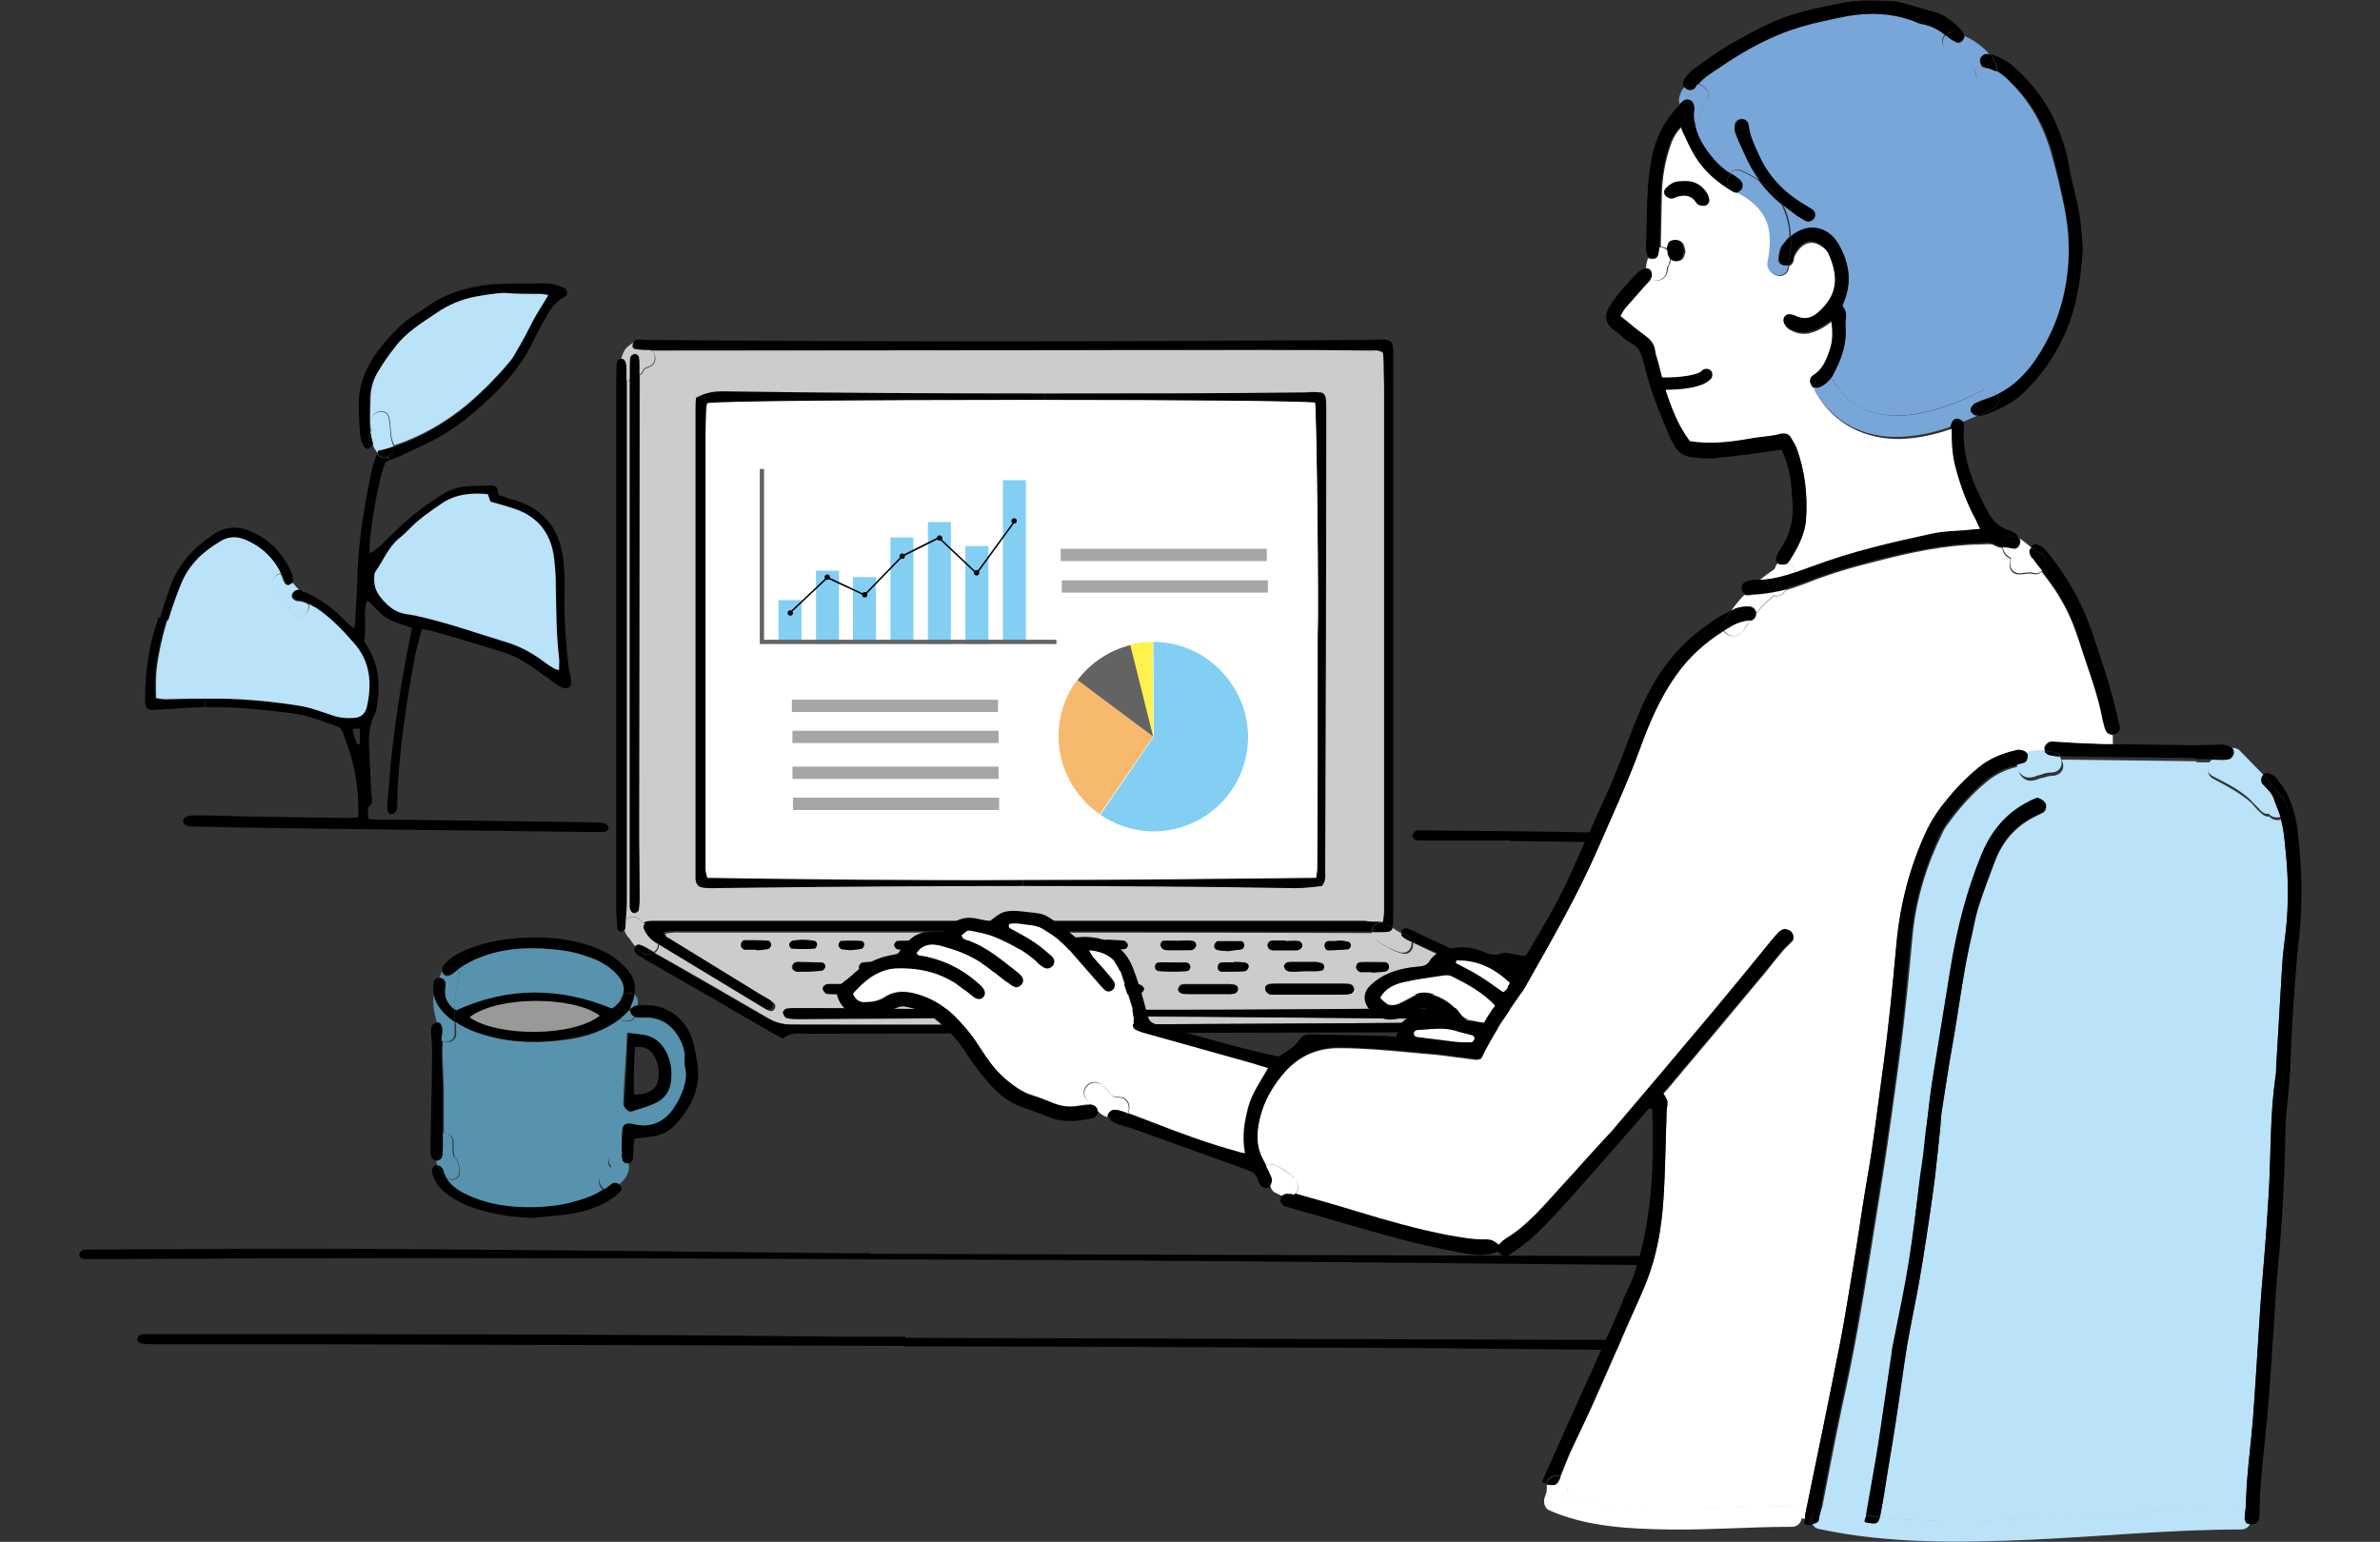 <?xml version="1.0" encoding="utf-8"?>
<!-- Generator: Adobe Illustrator 27.9.1, SVG Export Plug-In . SVG Version: 6.00 Build 0)  -->
<svg version="1.1" id="_レイヤー_2" xmlns="http://www.w3.org/2000/svg" xmlns:xlink="http://www.w3.org/1999/xlink" x="0px"
	 y="0px" viewBox="0 0 444.5 288" style="enable-background:new 0 0 444.5 288;" xml:space="preserve">
<rect x="0" y="0" width="444.5" height="288" fill="#333333" stroke="none"/>
<style type="text/css">
	.st0{fill:#FFFFFF;}
	.st1{fill:#CCCCCC;}
	.st2{fill:#5793AE;}
	.st3{fill:#BAE2F8;}
	.st4{fill:#999999;}
	.st5{fill:#79A6D8;}
	.st6{fill:#83CFF3;}
	.st7{fill:#636363;}
	.st8{fill:#040000;}
	.st9{fill:#FFF24E;}
	.st10{fill:#F7B96D;}
	.st11{fill:#A6A6A6;}
</style>
<g>
	<path class="st0" d="M318.6,64.8c-0.6-0.7-1.8-1.1-2.7-0.5c-0.1,0.1-0.3,0.2-0.4,0.3c-0.5-0.3-1.2-0.3-1.7-0.1
		c-1-0.4-2.3-0.1-2.9,0.9c-1.5-0.2-3.2,1.4-2.2,3.2c0.3,0.6,0.2,1.8,0.3,2.5c0.2,1,0.3,1.9,0.6,2.9c0.5,2.1,1.5,4.3,3.2,5.6
		c0.8,0.6,1.8,0.7,2.5,0.3c0.6,0.1,1.3-0.1,1.7-0.6c1.2-1.5,1.7-3.5,2.4-5.3c0.5-1.1,0.9-2.2,1.2-3.4c0.3-1.2,0.1-2.5,0.2-3.8
		C320.9,65.5,319.7,64.8,318.6,64.8z"/>
	<g>
		<g>
			<path d="M311.5,250.2c0.6,0,1,0.4,1,0.9c0,0.6-0.5,0.9-1,1c-0.2,0.1-0.5,0.1-0.8,0.1c-0.5,0-1,0-1.5,0c-4.1,0-8.3-0.1-12.4-0.1
				c-20.2-0.2-40.4-0.4-60.6-0.4c-22.4-0.1-44.8-0.2-67.2-0.2l0-1.6c46.1,0.1,92.2,0.3,138.3,0.4
				C308.8,250.1,310.1,250.1,311.5,250.2z"/>
			<path d="M309.3,235.3c0,0.5-0.3,0.8-0.7,0.9c-0.5,0.1-1,0.1-1.5,0.1c-34.7-0.3-69.4-0.7-104.1-0.9c-41.3-0.2-82.6-0.4-123.9-0.4
				c-20.4,0-40.9,0.1-61.3,0.2c-0.8,0-1.7,0-2.5-0.1c-0.2,0-0.5-0.5-0.5-0.7c0-0.3,0.2-0.6,0.5-0.8c0.2-0.2,0.5-0.2,0.7-0.2
				c0.6,0,1.2,0,1.8,0c18.5-0.1,37-0.2,55.5-0.1c28.3,0.2,56.6,0.5,84.9,0.8c1.4,0,2.9,0,4.3,0c0,0,0,0.1,0,0.1
				c44.8,0.1,89.7,0.3,134.5,0.4c3.2,0,6.4,0,9.6,0c0.7,0,1.4,0,2,0.1C308.9,234.5,309.2,234.8,309.3,235.3z"/>
			<path d="M301.1,156.2c0.1,0.4-0.1,0.9-0.6,1c-0.7,0.1-1.3,0.2-2,0.1c-5.5-0.1-10.9-0.1-16.4-0.2c0,0,0-0.1,0-0.1
				c-5.3,0-10.6,0-15.9,0c-0.6,0-1.2,0-1.8-0.1c-0.3-0.1-0.6-0.5-0.6-0.7c0-0.4,0.3-0.8,0.6-1c0.3-0.2,0.8-0.1,1.2-0.1
				c10.9,0.1,21.7,0.2,32.6,0.4c0.8,0,1.5,0,2.3,0.1C300.8,155.6,301.1,155.9,301.1,156.2z"/>
			<path class="st1" d="M285.8,188.2c0.1,1.1-0.3,2.2-0.9,3.1c-0.7,1.3-2.2,1-2.8,0c-1.3,0.7-2.9,1-4.5,0.9c0.2-0.3,0-0.9-0.3-1
				c-0.3-0.1-0.6-0.2-1-0.2c-0.3,0-0.5,0-0.8,0c0-0.1-0.1-0.3-0.1-0.4c0-0.1,0-0.1,0-0.2c0.7,0,1.4,0,2.1,0c1.2,0,2.4,0,3.5,0
				c0.8,0,1.3-0.5,1.2-1c-0.1-0.6-0.6-0.8-1.1-0.8c-0.2,0-0.4,0-0.6,0c0.6-0.3,1-0.8,0.8-1.7c-0.2-1.1,0.4-1.8,1.2-2c0,0,0,0,0,0
				c0.6,0.3,1.2,0.5,1.9,0.6c0.1,0,0.2,0,0.3,0c0.1,0.1,0.2,0.3,0.3,0.5C285.3,186.6,285.7,187.3,285.8,188.2z"/>
			<path d="M285.1,184.1c0.2,0.1,0.3,0.7,0.2,0.9c-0.1,0.2-0.3,0.3-0.5,0.4c-0.3-0.5-0.9-0.7-1.4-0.7c-0.3-0.1-0.6,0-0.8,0
				c-3.2-1.5-6.4-3-9.6-4.5c-3.1-1.5-6.3-2.9-9.4-4.4c-0.1-0.5-0.5-1.1-1.1-1.3c-0.3-0.1-0.5-0.2-0.7-0.3c0-0.1,0-0.2,0-0.3
				c0-0.2,0.3-0.3,0.5-0.5c0.3,0,0.5,0,0.7,0.1c0.5,0.2,1.1,0.4,1.6,0.7c6.1,2.9,12.2,5.7,18.3,8.6
				C283.7,183.2,284.5,183.6,285.1,184.1z"/>
			<path d="M284.8,185.3c-0.1,0-0.2,0.1-0.3,0c-0.7-0.1-1.3-0.4-1.9-0.6c0,0,0,0,0,0c0.3-0.1,0.6-0.1,0.8,0
				C283.9,184.7,284.4,184.9,284.8,185.3z"/>
			<path d="M282.3,189.2c0.1,0.5-0.4,1-1.2,1c-1.2,0.1-2.4,0.1-3.5,0c-0.7,0-1.4,0-2.1,0c0.1-0.8,0.8-1.6,1.7-1.5
				c0.9,0.1,2.5,0.1,3.5-0.4c0.2,0,0.4,0,0.6,0C281.7,188.5,282.2,188.7,282.3,189.2z"/>
			<path class="st1" d="M281.4,186.7c0.2,0.8-0.2,1.4-0.8,1.7c-0.1,0-0.3,0-0.4,0c-2,0-4.1,0-6.1,0c-36.6,0.3-73.3,0.4-109.9,0.1
				c-5.1,0-10.1-0.1-15.2-0.1c-0.7,0-1.4,0-2,0.1c-0.3,0-0.7,0.5-0.6,0.7c0,0.4,0.3,0.9,0.6,1c0.7,0.2,1.5,0.2,2.3,0.2
				c21.7-0.1,43.4-0.3,65.5-0.5c20,0.1,40.4,0.3,60.8,0.5c0,0.1,0,0.1,0,0.2c0,0.2,0,0.3,0.1,0.4c-0.8,0-1.7,0-2.5,0
				c-41.7,0.3-83.5,0.5-125.2,0.4c-1.7,0-3.1-0.4-4.5-1.2c-7-4.1-14.1-8.2-21.2-12.2c0.5-0.4,0.9-1,0.7-1.6
				c6.5,3.9,13,7.9,19.5,11.8c0.3,0.2,0.6,0.4,0.9,0.5c0.6,0.3,1.1,0.2,1.3-0.3c0.3-0.6,0-1-0.5-1.3c-0.7-0.5-1.4-0.9-2.2-1.3
				c-5.5-3.4-11.1-6.8-16.6-10.2c-0.4-0.3-1.1-0.4-1.1-1.2c1.3-0.3,2.6-0.2,3.8-0.2c18.6,0,37.2,0,55.8,0c24.2,0,48.4,0,72.6,0.1
				c0,0.5,0.2,1.1,0.8,1.5c0.6,0.4,1.2,0.8,1.8,1.1c0.1,0.1,0.3,0.2,0.5,0.3c0.7,0.4,1.5,0.7,2.3,0.9c1.4,0.4,2.2-0.9,2-2
				c3.1,1.5,6.3,2.9,9.4,4.4c3.2,1.5,6.4,3,9.6,4.5C281.8,184.9,281.2,185.7,281.4,186.7z M268.5,185.8c0.9,0,1.5-0.5,1.3-1.1
				c-0.2-0.7-0.8-0.8-1.4-0.8c-3.3,0-6.6,0-9.9,0c-0.2,0-0.6,0-0.7,0.2c-0.2,0.2-0.4,0.5-0.5,0.8c0,0.2,0.2,0.5,0.3,0.6
				c0.4,0.2,0.8,0.3,1.2,0.3c1.5,0,3,0,4.6,0c0,0,0,0,0,0C265.1,185.8,266.8,185.8,268.5,185.8z M258.7,181.4
				c0.4-0.1,0.8-0.4,0.7-0.9c0-0.5-0.4-0.8-0.8-0.8c-1.5,0-3-0.1-4.5,0c-0.4,0-0.8,0.3-0.8,0.8c-0.1,0.4,0.4,1,0.9,1
				c0.7,0,1.3,0,2,0c0,0,0,0,0,0.1C257,181.6,257.8,181.5,258.7,181.4z M252.4,185.5c0.2-0.1,0.5-0.5,0.5-0.8c0-0.3-0.3-0.7-0.5-0.8
				c-0.5-0.2-1-0.2-1.5-0.2c-2.1,0-4.2,0-6.3,0c-2,0-4,0-6.1,0c-0.5,0-1,0-1.5,0.1c-0.4,0.1-0.8,0.4-0.7,0.9
				c0.1,0.3,0.4,0.7,0.7,0.9c0.3,0.2,0.7,0.1,1,0.1c0.7,0,1.3,0,2,0c3.5,0,6.9,0,10.4,0C251.1,185.7,251.8,185.7,252.4,185.5z
				 M251.8,177.3c0.2,0,0.5-0.5,0.5-0.7c0-0.3-0.3-0.7-0.6-0.7c-0.6-0.1-1.3-0.1-2-0.2c0,0,0,0,0,0.1c-0.5,0-1,0-1.5,0
				c-0.5,0-0.8,0.3-0.8,0.8c0,0.5,0.2,0.9,0.7,0.9C249.4,177.5,250.6,177.4,251.8,177.3z M247.3,180.6c0-0.2-0.1-0.5-0.3-0.6
				c-0.3-0.2-0.6-0.2-0.9-0.3c-1.6,0-3.2,0-4.8,0c-0.2,0-0.6,0-0.7,0.1c-0.2,0.2-0.5,0.5-0.5,0.7c0,0.3,0.2,0.6,0.5,0.8
				c0.3,0.2,0.6,0.2,1,0.2c0.8,0,1.5-0.1,2.3-0.1c0,0,0,0,0,0c0.8,0,1.5,0,2.3,0c0.3,0,0.7-0.1,1-0.2
				C247.1,181.1,247.3,180.8,247.3,180.6z M242.6,177.4c0.4-0.2,0.7-0.5,0.6-1c-0.1-0.3-0.4-0.6-0.7-0.6c-0.8-0.1-1.7,0-2.5,0
				c0,0,0,0,0-0.1c-0.8,0-1.5,0-2.3,0c-0.6,0-1,0.4-1,0.9c0.1,0.6,0.5,0.9,1,0.9c1.4,0,2.8,0,4.3,0
				C242.3,177.5,242.4,177.5,242.6,177.4z M233.1,180.7c0.1-0.5-0.2-0.8-0.7-0.9c-0.7-0.1-1.3-0.1-2-0.1c0,0,0,0,0,0.1
				c-0.8,0-1.5,0-2.3,0c-0.5,0-0.7,0.4-0.7,0.9c0,0.5,0.3,0.8,0.8,0.8c1.4,0,2.8,0,4.3-0.1C232.7,181.4,233.1,181,233.1,180.7z
				 M231.9,177.3c0.2,0,0.5-0.5,0.5-0.7c0-0.2-0.3-0.7-0.5-0.7c-1.5-0.1-3-0.1-4.5,0c-0.2,0-0.5,0.4-0.6,0.7
				c-0.1,0.5,0.2,0.8,0.6,0.9c0.6,0.1,1.3,0.1,2,0.2C230.2,177.5,231.1,177.4,231.9,177.3z M230.5,185.6c0.4-0.1,0.7-0.4,0.7-0.9
				c0-0.5-0.3-0.7-0.8-0.8c-0.2,0-0.5-0.1-0.7-0.1c-2.7,0-5.4,0-8.1,0c-0.3,0-0.7,0-1,0.1c-0.3,0.1-0.5,0.5-0.6,0.7
				c-0.1,0.5,0.2,0.8,0.6,0.9c0.4,0.1,0.8,0.1,1.2,0.1c1.2,0,2.3,0,3.5,0c0,0,0,0,0,0c1.2,0,2.3,0,3.5,0
				C229.5,185.7,230,185.7,230.5,185.6z M223.3,176.6c0.1-0.5-0.2-0.8-0.7-0.9c-0.9-0.1-1.8,0-2.7,0c0,0,0,0,0,0c-0.9,0-1.8,0-2.7,0
				c-0.2,0-0.5,0.5-0.5,0.7c0,0.3,0.2,0.6,0.4,0.8c0.2,0.2,0.6,0.2,0.9,0.2c1.3,0,2.7,0,4,0c0.2,0,0.5,0,0.7-0.1
				C223,177.2,223.3,176.9,223.3,176.6z M221.5,181.4c0.4,0,0.8-0.4,0.8-0.8c0-0.4-0.3-0.8-0.8-0.8c-0.7,0-1.5,0-2.2,0c0,0,0,0,0,0
				c-0.9,0-1.8,0-2.7,0c-0.4,0-0.8,0.3-0.7,0.8c0,0.5,0.4,0.8,0.8,0.8C218.2,181.5,219.8,181.5,221.5,181.4z M213,185.6
				c0.3-0.1,0.7-0.6,0.7-0.9c0-0.3-0.5-0.7-0.8-0.8c-1.4-0.1-2.8-0.1-4.3-0.1c-0.6,0-1,0.5-0.9,1c0.1,0.6,0.5,0.8,1.1,0.9
				c0.7,0,1.3,0,2.5,0C211.5,185.7,212.2,185.7,213,185.6z M209.9,177.3c0.4,0,0.8-0.4,0.7-0.9c-0.1-0.3-0.4-0.6-0.6-0.7
				c-0.8-0.1-1.7-0.1-2.9-0.2c-0.5,0-1.3,0-2.1,0.2c-0.2,0-0.5,0.5-0.5,0.7c0,0.3,0.3,0.6,0.5,0.8c0.1,0.1,0.3,0.2,0.5,0.2
				C206.9,177.4,208.4,177.4,209.9,177.3z M209.4,181.3c0.2,0,0.4-0.5,0.4-0.8c0-0.3-0.3-0.7-0.5-0.7c-0.6-0.1-1.3-0.1-2-0.2
				c-0.5,0-1.1,0-1.7,0.1c-0.2,0.1-0.5,0.4-0.6,0.6c-0.1,0.4,0.1,0.9,0.5,1C206.8,181.4,208.1,181.4,209.4,181.3z M201.8,184.8
				c0.1-0.5-0.2-0.8-0.7-0.9c-0.7-0.1-1.5-0.1-2.3-0.1c-0.7,0-1.4,0-2.1,0.1c-0.3,0.1-0.6,0.5-0.7,0.9c0,0.2,0.3,0.7,0.5,0.7
				c1.6,0.1,3.1,0.1,4.7,0C201.5,185.5,201.7,185.1,201.8,184.8z M201.3,176.6c0.1-0.5-0.2-0.8-0.7-0.9c-1.9-0.1-3.8-0.2-5.7,0.1
				c-0.2,1.2-0.1,1.6,0.8,1.6c1.3,0,2.7,0,4,0c0.3,0,0.7,0,1-0.1C200.9,177.2,201.2,176.9,201.3,176.6z M197.9,181.3
				c0.2,0,0.5-0.5,0.5-0.7c0-0.3-0.3-0.7-0.6-0.7c-1.3-0.1-2.7-0.1-4-0.1c-0.4,0-0.8,0.3-0.8,0.8c-0.1,0.5,0.3,1,0.9,1
				c0.6,0,1.2,0,1.3,0C196.4,181.4,197.2,181.4,197.9,181.3z M190,185.7c0.5,0,1.1-0.6,0.9-1c-0.2-0.3-0.5-0.7-0.8-0.8
				c-1.3-0.1-2.5-0.1-3.8,0c-0.4,0-0.8,0.3-0.8,0.8c0,0.5,0.3,0.8,0.7,0.9c0.7,0.1,1.3,0.1,2,0.1c0,0,0-0.1,0-0.1
				C188.8,185.7,189.4,185.7,190,185.7z M190.3,177.2c0.2,0,0.5-0.5,0.5-0.7c0-0.2-0.3-0.6-0.6-0.7c-0.6-0.1-1.3-0.1-2-0.2
				c0,0,0,0,0,0.1c-0.6,0-1.2,0-1.7,0c-0.4,0-0.8,0.3-0.8,0.8c0,0.5,0.2,0.9,0.7,0.9C187.7,177.4,189,177.3,190.3,177.2z
				 M187.9,180.6c0-0.2-0.3-0.7-0.5-0.7c-1.4-0.2-2.8-0.4-4.2,0.1c-0.1,1.1,0,1.6,0.7,1.6c1.2,0,2.3-0.1,3.5-0.2
				C187.6,181.3,187.9,180.9,187.9,180.6z M181.1,177.2c0.2,0,0.5-0.5,0.5-0.7c0-0.3-0.3-0.7-0.6-0.7c-1.4-0.1-2.8-0.1-4.2-0.1
				c-0.4,0-0.7,0.4-0.7,0.9c0,0.5,0.3,0.8,0.8,0.8c0.6,0.1,1.2,0,1.7,0c0,0,0,0.1,0,0.1C179.4,177.4,180.3,177.4,181.1,177.2z
				 M180.2,184.6c0-0.2-0.4-0.6-0.6-0.6c-0.7-0.1-1.3,0-2,0c0,0,0,0,0,0c-0.7,0-1.5-0.1-2.2,0c-0.3,0-0.7,0.6-0.7,0.9
				c0,0.3,0.4,0.8,0.7,0.8c1.4,0.1,2.8,0,4.2-0.1C179.9,185.5,180.2,185,180.2,184.6z M176.3,180.7c0-0.5-0.3-0.8-0.7-0.8
				c-1.3-0.1-2.7-0.1-4-0.1c-0.4,0-0.8,0.3-0.8,0.8c0,0.5,0.2,0.8,0.7,0.9c0.6,0.1,1.2,0,1.7,0c0,0,0,0,0,0c0.8,0,1.5,0,2.3,0
				C175.9,181.4,176.3,181.2,176.3,180.7z M171.2,176.4c0-0.2-0.2-0.5-0.4-0.6c-1.1-0.1-2.1-0.1-3.2-0.1c-0.2,0-0.5,0.4-0.6,0.7
				c0,0.2,0.3,0.6,0.5,0.7c0.4,0.2,0.8,0.2,1.3,0.2c0.6-0.1,1.3-0.1,1.9-0.3C170.9,177.1,171.1,176.7,171.2,176.4z M164.7,181.3
				c0.2,0,0.5-0.5,0.5-0.7c0-0.2-0.3-0.7-0.5-0.7c-0.6-0.1-1.2-0.1-1.6-0.2c-0.8,0-1.4,0-2.1,0.1c-0.2,0-0.5,0.4-0.6,0.7
				c-0.1,0.5,0.2,0.9,0.6,0.9C162.3,181.4,163.5,181.4,164.7,181.3z M161.4,176.4c0-0.2-0.2-0.6-0.4-0.6c-1.3-0.1-2.6-0.1-3.9-0.1
				c-0.2,0-0.5,0.5-0.5,0.7c0,0.3,0.3,0.7,0.5,0.7c0.5,0.2,1.1,0.2,1.7,0.2c0.8-0.1,1.5-0.1,2.2-0.3
				C161.2,177.1,161.4,176.6,161.4,176.4z M160.8,184.8c0-0.5-0.3-0.9-1-0.9c-0.8,0-1.7,0-2.5,0c0,0,0,0,0,0c-0.9,0-1.8,0-2.7,0
				c-0.6,0-1,0.5-0.9,1c0.1,0.3,0.5,0.8,0.8,0.8c1.8,0.1,3.7,0,5.5,0C160.4,185.6,160.7,185.3,160.8,184.8z M154.1,180.7
				c0.1-0.5-0.2-0.8-0.7-0.9c-1.5-0.1-3-0.1-4.6-0.1c-0.4,0-0.8,0.3-0.9,0.8c-0.1,0.5,0.3,0.9,0.9,1c0.7,0,1.3,0,1.8,0
				c1-0.1,1.9,0,2.7-0.2C153.7,181.3,154,180.9,154.1,180.7z M152.6,176.4c0-0.2-0.2-0.5-0.4-0.6c-0.7-0.2-1.5-0.2-2.2-0.3
				c-0.7,0.1-1.4,0.1-2,0.2c-0.2,0.1-0.6,0.5-0.6,0.7c0,0.3,0.3,0.7,0.5,0.7c1.4,0.1,2.8,0,4.3,0
				C152.3,177.1,152.5,176.7,152.6,176.4z M144,176.5c0-0.2-0.3-0.7-0.4-0.8c-1.5-0.1-3-0.1-4.5-0.1c-0.4,0-0.7,0.4-0.7,0.9
				c0,0.5,0.4,0.8,0.8,0.8c0.7,0,1.3,0,2,0c0,0,0,0.1,0,0.1c0.7-0.1,1.5-0.1,2.2-0.2C143.7,177.1,144,176.8,144,176.5z"/>
			<path d="M280.2,188.4c0.1,0,0.3,0,0.4,0c-1,0.5-2.6,0.5-3.5,0.4c-0.8-0.1-1.6,0.7-1.7,1.5c-20.4-0.1-40.8-0.3-60.8-0.5
				c-22.1,0.2-43.8,0.3-65.5,0.5c-0.8,0-1.5,0-2.3-0.2c-0.3-0.1-0.5-0.6-0.6-1c0-0.2,0.4-0.6,0.6-0.7c0.7-0.1,1.3-0.1,2-0.1
				c5.1,0,10.1,0,15.2,0.1c36.6,0.4,73.3,0.2,109.9-0.1C276.1,188.4,278.1,188.4,280.2,188.4z"/>
			<path d="M277.2,191.2c0.4,0.2,0.5,0.7,0.3,1c-0.1,0-0.3,0-0.4,0c-0.8-0.1-1.4-0.5-1.6-1.2c0.3,0,0.5,0,0.8,0
				C276.6,190.9,276.9,191,277.2,191.2z"/>
			<path d="M277.1,192.2c0.1,0,0.3,0,0.4,0c0,0.1-0.1,0.2-0.2,0.2c-0.3,0.2-0.6,0.3-0.9,0.4c-0.7,0.1-1.3,0-2,0
				c-41.1,0.1-82.3,0.2-123.4,0.3c-1.6,0-3.2-0.4-4.8,0.9c-0.9-0.5-1.7-0.9-2.4-1.3c-7.7-4.5-15.5-9-23.2-13.4
				c-0.7-0.4-1.3-0.8-1.9-1.3c-0.2-0.2-0.3-0.6-0.2-0.9c0-0.1,0.1-0.2,0.1-0.2c0.4,0.5,1,0.9,1.6,1.3c0.6,0.3,1.3,0.2,1.9-0.2
				c7.1,4.1,14.1,8.1,21.2,12.2c1.4,0.8,2.9,1.2,4.5,1.2c41.7,0.1,83.5-0.1,125.2-0.4c0.8,0,1.7,0,2.5,0
				C275.7,191.7,276.4,192.1,277.1,192.2z"/>
			<path d="M269.8,184.6c0.1,0.6-0.4,1.1-1.3,1.1c-1.7,0-3.4,0-5.1,0c0,0,0,0,0,0c-1.5,0-3,0-4.6,0c-0.4,0-0.8-0.1-1.2-0.3
				c-0.2-0.1-0.4-0.4-0.3-0.6c0.1-0.3,0.2-0.6,0.5-0.8c0.2-0.1,0.5-0.2,0.7-0.2c3.3,0,6.6,0,9.9,0
				C269,183.8,269.6,183.9,269.8,184.6z"/>
			<path class="st1" d="M263.6,175.9c0.2,1.1-0.6,2.3-2,2c-0.8-0.2-1.5-0.5-2.3-0.9c-0.2-0.1-0.3-0.1-0.5-0.3
				c-0.6-0.3-1.2-0.7-1.8-1.1c-0.6-0.4-0.8-0.9-0.8-1.5c0.5,0,1,0,1.4,0c1.6,0,2.2,0,2.4-0.8c0.3,0.1,0.6,0.3,0.8,0.5
				c0.3,0.2,0.6,0.3,0.9,0.5c0,0.2,0,0.5,0.2,0.6c0.4,0.4,1,0.7,1.5,0.9C263.4,175.8,263.5,175.8,263.6,175.9z"/>
			<path d="M263.6,175.9c-0.1,0-0.2-0.1-0.2-0.1c-0.5-0.2-1.1-0.5-1.5-0.9c-0.1-0.1-0.2-0.4-0.2-0.6c0.2,0.1,0.5,0.2,0.7,0.3
				C263.1,174.8,263.5,175.3,263.6,175.9z"/>
			<path d="M259.8,63.8c0.5,0.9,0.4,1.8,0.4,2.7c0,34.9,0,69.8,0,104.7c0,1,0,1.6-0.2,2c-0.3-0.2-0.6-0.3-1-0.4c0,0-0.1,0-0.1,0
				c-0.1-0.1-0.2-0.1-0.3-0.2c-0.3-0.2-0.6-0.3-0.9-0.3l0-0.1c0.1,0,0.3,0,0.4,0c0.1-0.8,0.2-1.4,0.2-2.1c0-3.4,0-6.8,0-10.1
				c0-29.2,0-58.5,0-87.7c0-1.6,0-3.2-0.1-4.8c0-0.6-0.1-1.2-0.2-1.7c-0.8-0.6-1.7-0.4-2.5-0.4c-6.6,0-13.2-0.1-19.8-0.1
				c-38.1,0-76.3,0.1-114.4,0.1c0.1-0.9-0.7-1.9-1.6-1.9v0c0.4,0,0.7,0,1.1,0c45.1,0.4,90.2,0.3,135.3,0
				C257.5,63.4,258.7,63.2,259.8,63.8z"/>
			<path d="M259.4,180.6c0,0.5-0.3,0.8-0.7,0.9c-0.8,0.1-1.7,0.1-2.5,0.2c0,0,0,0,0-0.1c-0.7,0-1.3,0-2,0c-0.5,0-1-0.6-0.9-1
				c0.1-0.5,0.4-0.8,0.8-0.8c1.5,0,3,0,4.5,0C259,179.8,259.4,180.1,259.4,180.6z"/>
			<path d="M259.1,172.9c0.3,0.1,0.6,0.2,1,0.4c-0.2,0.8-0.9,0.8-2.4,0.8c-0.5,0-1,0-1.4,0c0-0.9,0.7-1.7,1.6-1.7
				c0.3,0,0.6,0.1,0.9,0.3c0.1,0.1,0.2,0.1,0.3,0.2C259,172.9,259,172.9,259.1,172.9z"/>
			<path class="st1" d="M258.4,67.5c0,1.6,0.1,3.2,0.1,4.8c0,29.2,0,58.5,0,87.7c0,3.4,0,6.8,0,10.1c0,0.7-0.1,1.3-0.2,2.1
				c-0.1,0-0.3,0-0.4,0c-1,0-1.9,0-2.7,0c-44.1,0-88.2,0-132.3,0c-0.6,0-1.2,0-1.8,0.1c-0.2,0-0.4,0.1-0.6,0.3
				c-0.2-0.1-0.3-0.1-0.5-0.2c-0.1-0.1-0.2-0.3-0.3-0.4c-0.7-1-2.1-1-2.8-0.2c0.1-1.2,0.2-2.4,0.2-3.6c0-31.7,0-63.3,0-95
				c0-0.7,0-1.4,0-2.1c0.2,0,0.4,0,0.6-0.1c0,15.8,0,31.5,0,47.3c0,16.5,0,32.9,0,49.4c0,0.6,0,1.2,0,1.8c0,0.2,0.1,0.5,0.2,0.7
				c0.1,0.2,0.4,0.4,0.6,0.4c0.3,0,0.7-0.3,0.8-0.5c0.1-0.7,0.2-1.5,0.2-2.2c0-3.8-0.1-7.6-0.1-11.4c0-28.8,0.1-57.6,0.1-86.4
				c0.4-0.2,0.6-0.6,0.8-1c0.1-0.3,0.8-0.4,1.3-0.7c0.8-0.4,1-1.6,0.6-2.3c-0.2-0.3-0.4-0.5-0.6-0.6c0,0,0,0,0,0
				c38.1,0,76.3-0.1,114.4-0.1c6.6,0,13.2,0,19.8,0.1c0.8,0,1.7-0.2,2.5,0.4C258.3,66.3,258.4,66.9,258.4,67.5z"/>
			<path d="M257.7,172.2l0,0.1c-0.9,0-1.6,0.9-1.6,1.7c-24.2,0-48.4,0-72.6-0.1c-18.6,0-37.2,0-55.8,0c-1.2,0-2.5-0.1-3.8,0.2
				c0,0.8,0.7,1,1.1,1.2c5.5,3.4,11.1,6.8,16.6,10.2c0.7,0.4,1.5,0.9,2.2,1.3c0.4,0.3,0.7,0.7,0.5,1.3c-0.2,0.5-0.7,0.6-1.3,0.3
				c-0.3-0.2-0.6-0.3-0.9-0.5c-6.5-3.9-13-7.9-19.5-11.8c0-0.2-0.1-0.3-0.2-0.5c-0.3-0.5-0.7-0.9-1.1-1.4c0.1-0.7-0.2-1.5-0.8-1.7
				c-0.1,0-0.2-0.1-0.3-0.1c0.1-0.1,0.3-0.2,0.6-0.3c0.6-0.1,1.2-0.1,1.8-0.1c44.1,0,88.2,0,132.3,0
				C255.9,172.2,256.8,172.2,257.7,172.2z"/>
			<path d="M252.9,184.8c0,0.3-0.3,0.7-0.5,0.8c-0.6,0.2-1.3,0.2-2,0.2c-3.5,0-6.9,0-10.4,0c-0.7,0-1.3,0-2,0c-0.3,0-0.7,0-1-0.1
				c-0.3-0.2-0.7-0.5-0.7-0.9c-0.1-0.5,0.3-0.8,0.7-0.9c0.5-0.1,1-0.1,1.5-0.1c2,0,4,0,6.1,0c2.1,0,4.2,0,6.3,0c0.5,0,1,0,1.5,0.2
				C252.6,184.1,252.9,184.5,252.9,184.8z"/>
			<path d="M252.3,176.6c0,0.2-0.3,0.7-0.5,0.7c-1.2,0.1-2.5,0.2-3.7,0.2c-0.4,0-0.7-0.4-0.7-0.9c0-0.5,0.3-0.8,0.8-0.8
				c0.5,0,1,0,1.5,0c0,0,0,0,0-0.1c0.7,0,1.3,0,2,0.2C252,175.9,252.3,176.3,252.3,176.6z"/>
			<path d="M247,180c0.2,0.1,0.3,0.4,0.3,0.6c0,0.2-0.2,0.5-0.4,0.6c-0.3,0.1-0.6,0.2-1,0.2c-0.8,0-1.5,0-2.3,0c0,0,0,0,0,0
				c-0.8,0-1.5,0.1-2.3,0.1c-0.3,0-0.7,0-1-0.2c-0.2-0.1-0.5-0.5-0.5-0.8c0-0.3,0.3-0.6,0.5-0.7c0.2-0.1,0.5-0.1,0.7-0.1
				c1.6,0,3.2,0,4.8,0C246.4,179.8,246.7,179.9,247,180z"/>
			<path d="M243.2,176.4c0.1,0.4-0.2,0.8-0.6,1c-0.1,0.1-0.3,0.1-0.5,0.1c-1.4,0-2.8,0-4.3,0c-0.5,0-1-0.3-1-0.9
				c0-0.5,0.3-0.9,1-0.9c0.8,0,1.5,0,2.3,0c0,0,0,0,0,0.1c0.8,0,1.7-0.1,2.5,0C242.8,175.8,243.1,176.2,243.2,176.4z"/>
			<path d="M232.5,179.8c0.5,0.1,0.8,0.4,0.7,0.9c-0.1,0.3-0.4,0.6-0.6,0.7c-1.4,0.1-2.8,0.1-4.3,0.1c-0.4,0-0.8-0.3-0.8-0.8
				c0-0.5,0.3-0.8,0.7-0.9c0.8-0.1,1.5,0,2.3,0c0,0,0,0,0-0.1C231.1,179.7,231.8,179.7,232.5,179.8z"/>
			<path d="M232.4,176.6c0,0.2-0.3,0.7-0.5,0.7c-0.8,0.2-1.6,0.2-2.5,0.3c-0.7,0-1.3,0-2-0.2c-0.4-0.1-0.7-0.5-0.6-0.9
				c0.1-0.3,0.4-0.7,0.6-0.7c1.5,0,3,0,4.5,0C232.1,175.8,232.4,176.3,232.4,176.6z"/>
			<path d="M231.2,184.7c0,0.5-0.3,0.8-0.7,0.9c-0.5,0.1-1,0.1-1.5,0.1c-1.2,0-2.3,0-3.5,0c0,0,0,0,0,0c-1.2,0-2.3,0-3.5,0
				c-0.4,0-0.9,0-1.2-0.1c-0.4-0.1-0.7-0.5-0.6-0.9c0.1-0.3,0.3-0.6,0.6-0.7c0.3-0.1,0.7-0.1,1-0.1c2.7,0,5.4,0,8.1,0
				c0.2,0,0.5,0,0.7,0.1C230.9,184,231.2,184.3,231.2,184.7z"/>
			<path d="M222.7,175.8c0.4,0,0.8,0.4,0.7,0.9c-0.1,0.3-0.3,0.5-0.6,0.7c-0.2,0.1-0.5,0.1-0.7,0.1c-1.3,0-2.7,0-4,0
				c-0.3,0-0.7-0.1-0.9-0.2c-0.2-0.2-0.4-0.5-0.4-0.8c0-0.3,0.3-0.7,0.5-0.7c0.9-0.1,1.8,0,2.7,0c0,0,0,0,0,0
				C220.8,175.7,221.8,175.7,222.7,175.8z"/>
			<path d="M222.3,180.6c0,0.5-0.3,0.8-0.8,0.8c-1.7,0.1-3.3,0.1-5,0c-0.4,0-0.8-0.3-0.8-0.8c0-0.5,0.3-0.8,0.7-0.8
				c0.9-0.1,1.8,0,2.7,0c0,0,0,0,0,0c0.7,0,1.5,0,2.2,0C221.9,179.8,222.2,180.1,222.3,180.6z"/>
			<path d="M213.6,184.7c0,0.3-0.4,0.8-0.7,0.9c-0.7,0.2-1.5,0.1-1.8,0.1c-1.1,0-1.8,0-2.5,0c-0.5,0-0.9-0.3-1.1-0.9
				c-0.1-0.4,0.4-0.9,0.9-1c1.4,0,2.8,0,4.3,0.1C213.2,184,213.6,184.4,213.6,184.7z"/>
			<path d="M210.6,176.4c0.1,0.5-0.2,0.8-0.7,0.9c-1.5,0.1-3,0.1-4.5,0.2c-0.2,0-0.4-0.1-0.5-0.2c-0.2-0.2-0.5-0.5-0.5-0.8
				c0-0.3,0.3-0.7,0.5-0.7c0.8-0.1,1.7-0.1,2.1-0.2c1.2,0.1,2.1,0,2.9,0.2C210.2,175.8,210.6,176.2,210.6,176.4z"/>
			<path d="M209.8,180.5c0,0.3-0.2,0.8-0.4,0.8c-1.3,0.1-2.6,0.1-3.9,0.1c-0.4,0-0.7-0.5-0.5-1c0.1-0.3,0.4-0.6,0.6-0.6
				c0.6-0.1,1.2-0.1,1.7-0.1c0.7,0,1.4,0,2,0.2C209.5,179.9,209.8,180.3,209.8,180.5z"/>
			<path d="M201.2,184c0.4,0.1,0.8,0.4,0.7,0.9c-0.1,0.3-0.4,0.7-0.6,0.7c-1.6,0.1-3.1,0.1-4.7,0c-0.2,0-0.6-0.5-0.5-0.7
				c0.1-0.3,0.4-0.8,0.7-0.9c0.7-0.2,1.5-0.1,2.1-0.1C199.7,183.9,200.4,183.9,201.2,184z"/>
			<path d="M200.6,175.7c0.5,0,0.8,0.4,0.7,0.9c-0.1,0.3-0.3,0.6-0.6,0.7c-0.3,0.1-0.7,0.1-1,0.1c-1.3,0-2.7,0.1-4,0
				c-0.9,0-1-0.4-0.8-1.6C196.8,175.5,198.7,175.7,200.6,175.7z"/>
			<path d="M198.4,180.6c0,0.2-0.3,0.7-0.5,0.7c-0.7,0.1-1.5,0.1-2.7,0.2c-0.1,0-0.7,0-1.3,0c-0.5,0-0.9-0.5-0.9-1
				c0.1-0.5,0.4-0.8,0.8-0.8c1.3,0,2.7,0,4,0.1C198.1,179.9,198.4,180.3,198.4,180.6z"/>
			<path d="M190.9,184.7c0.2,0.4-0.4,0.9-0.9,1c-0.6,0-1.2,0-1.8,0c0,0,0,0.1,0,0.1c-0.7,0-1.3,0-2-0.1c-0.4-0.1-0.7-0.4-0.7-0.9
				c0-0.5,0.3-0.8,0.8-0.8c1.3,0,2.5-0.1,3.8,0C190.4,183.9,190.8,184.4,190.9,184.7z"/>
			<path d="M190.8,176.5c0,0.2-0.3,0.7-0.5,0.7c-1.3,0.1-2.6,0.2-3.9,0.1c-0.4,0-0.7-0.4-0.7-0.9c0-0.5,0.4-0.7,0.8-0.8
				c0.6,0,1.2,0,1.7,0c0,0,0,0,0-0.1c0.7,0.1,1.3,0.1,2,0.2C190.5,175.8,190.8,176.2,190.8,176.5z"/>
			<path d="M187.4,179.9c0.2,0,0.5,0.5,0.5,0.7c0,0.2-0.3,0.7-0.6,0.7c-1.2,0.1-2.3,0.2-3.5,0.2c-0.6,0-0.8-0.4-0.7-1.6
				C184.6,179.5,186,179.7,187.4,179.9z"/>
			<path d="M181.6,176.5c0,0.2-0.3,0.7-0.5,0.7c-0.8,0.2-1.6,0.2-2.5,0.2c0,0,0-0.1,0-0.1c-0.6,0-1.2,0-1.7,0
				c-0.4,0-0.8-0.3-0.8-0.8c0-0.5,0.3-0.9,0.7-0.9c1.4,0,2.8,0,4.2,0.1C181.2,175.8,181.6,176.2,181.6,176.5z"/>
			<path d="M179.6,184c0.3,0,0.7,0.4,0.6,0.6c-0.1,0.4-0.4,0.9-0.6,0.9c-1.4,0.1-2.8,0.2-4.2,0.1c-0.3,0-0.7-0.5-0.7-0.8
				c0-0.3,0.4-0.8,0.7-0.9c0.7-0.1,1.5,0,2.2,0c0,0,0,0,0,0C178.3,183.9,178.9,183.9,179.6,184z"/>
			<path d="M175.6,179.8c0.5,0,0.8,0.4,0.7,0.8c0,0.5-0.4,0.7-0.9,0.7c-0.7,0-1.5,0-2.3,0c0,0,0,0,0,0c-0.6,0-1.2,0.1-1.7,0
				c-0.5-0.1-0.7-0.4-0.7-0.9c0-0.5,0.3-0.8,0.8-0.8C172.9,179.7,174.2,179.8,175.6,179.8z"/>
			<path d="M170.8,175.8c0.2,0,0.4,0.4,0.4,0.6c0,0.3-0.2,0.7-0.5,0.8c-0.6,0.2-1.3,0.2-1.9,0.3c-0.5-0.1-0.9-0.1-1.3-0.2
				c-0.2-0.1-0.5-0.5-0.5-0.7c0-0.3,0.4-0.7,0.6-0.7C168.7,175.7,169.7,175.8,170.8,175.8z"/>
			<path d="M169.1,249.7C169.1,249.7,169.1,249.7,169.1,249.7l0,1.7c-36.8-0.1-73.6-0.2-110.4-0.3c-10,0-19.9,0-29.9,0
				c-0.8,0-1.7,0-2.5-0.2c-0.4-0.1-0.8-0.5-0.6-0.9c0.1-0.3,0.4-0.6,0.6-0.7c0.3-0.1,0.7-0.1,1-0.1c0.8,0,1.5,0,2.3,0
				c42.7,0,85.3,0,127.9,0.5C161.3,249.7,165.2,249.7,169.1,249.7z"/>
			<path d="M165.3,180.6c0,0.2-0.3,0.7-0.5,0.7c-1.2,0.1-2.5,0.1-3.7,0.1c-0.4,0-0.8-0.4-0.6-0.9c0.1-0.3,0.4-0.6,0.6-0.7
				c0.7-0.1,1.3-0.1,2.1-0.1c0.5,0,1.1,0,1.6,0.2C165,179.9,165.3,180.3,165.3,180.6z"/>
			<path d="M161,175.8c0.1,0,0.4,0.4,0.4,0.6c0,0.3-0.2,0.7-0.4,0.8c-0.7,0.2-1.5,0.2-2.2,0.3c-0.6-0.1-1.2-0.1-1.7-0.2
				c-0.2-0.1-0.5-0.5-0.5-0.7c0-0.3,0.3-0.7,0.5-0.7C158.4,175.7,159.7,175.7,161,175.8z"/>
			<path d="M159.8,183.9c0.6,0,1,0.4,1,0.9c0,0.5-0.4,0.8-0.8,0.8c-1.8,0.1-3.7,0.1-5.5,0c-0.3,0-0.7-0.5-0.8-0.8
				c-0.2-0.4,0.3-0.9,0.9-1c0.9,0,1.8,0,2.7,0c0,0,0,0,0,0C158.2,183.9,159,183.9,159.8,183.9z"/>
			<path d="M153.4,179.8c0.5,0,0.8,0.4,0.7,0.9c-0.1,0.3-0.4,0.6-0.6,0.6c-0.8,0.1-1.7,0.1-2.7,0.2c-0.5,0-1.1,0-1.8,0
				c-0.6,0-1-0.5-0.9-1c0.1-0.5,0.4-0.8,0.9-0.8C150.3,179.7,151.8,179.8,153.4,179.8z"/>
			<path d="M152.2,175.8c0.2,0,0.4,0.4,0.4,0.6c0,0.3-0.3,0.8-0.4,0.8c-1.4,0.1-2.8,0.1-4.3,0c-0.2,0-0.5-0.5-0.5-0.7
				c0-0.3,0.3-0.7,0.6-0.7c0.6-0.2,1.3-0.2,2-0.2C150.7,175.6,151.4,175.6,152.2,175.8z"/>
			<path d="M143.6,175.8c0.2,0,0.5,0.5,0.4,0.8c0,0.2-0.3,0.6-0.6,0.7c-0.7,0.1-1.5,0.2-2.2,0.2c0,0,0-0.1,0-0.1c-0.7,0-1.3,0-2,0
				c-0.4,0-0.8-0.3-0.8-0.8c0-0.5,0.2-0.9,0.7-0.9C140.6,175.6,142.1,175.7,143.6,175.8z"/>
			<path d="M130.2,198.4c0.8,4.6-1,8.3-3.9,11.5c-1.2,1.4-2.8,2.2-4.6,2.4c-1,0.1-2,0.3-3.2,0.4c-0.1,0.6-0.2,1.3-0.2,1.9
				c0,0.6,0,1.2-0.1,1.8c-0.1,0.5-0.3,0.8-0.8,0.9c-0.2-0.7-0.7-1.3-1.3-1.8c0-1.5,0-2.9,0.1-4.4c0.1-1.1,0.6-1.4,1.7-1.3
				c0.3,0.1,0.7,0.2,1,0.2c2.9,0.4,5.1-0.6,6.8-2.9c1.1-1.4,1.8-3,2.2-4.8c0.2-0.9,0.3-1.8,0.1-2.7c-0.2-0.8-0.2-1.7-0.3-2.5
				c-0.2-1.5-0.7-2.9-1.6-4.2c-1.2-1.8-2.9-2.7-5.1-2.9c-0.6,0-1.2,0-1.8,0c-0.3,0-0.6-0.1-0.8-0.1c0.3-0.7,0.5-1.4,0.7-2.1
				c6.5-0.7,10,3.8,10.7,8.4C130,196.9,130,197.7,130.2,198.4z"/>
			<path class="st2" d="M128,199.7c0.2,0.9,0.1,1.8-0.1,2.7c-0.4,1.7-1.2,3.3-2.2,4.8c-1.7,2.3-3.9,3.4-6.8,2.9
				c-0.3,0-0.7-0.2-1-0.2c-1.1-0.2-1.6,0.2-1.7,1.3c-0.1,1.5-0.1,2.9-0.1,4.4c0,0,0,0,0,0c-0.7-0.5-1.9-0.1-2.3,0.6
				c-0.4,0.7-0.2,1.5,0.3,2c-0.3,0.4-0.8,0.9-1.4,1.2c-1.3,0.8-0.9,2.4,0.1,3c-1.5,1-3.1,1.6-4.8,2.1c-2.9,0.9-5.9,1.2-9,1.2
				c-3.7,0-7.3-0.4-10.6-1.9c-2-0.8-3.9-1.8-4.9-3.6c1.1,0.5,2.5,0,2.4-1.4c-0.1-0.9-0.3-2.1-1-2.7c-0.2-0.9-0.2-1.8-0.2-2.8
				c0-1.2-1-1.7-1.8-1.6c0-2.6,0-5.2,0-7.8c0-3.1-0.4-6.3-0.2-9.4c1,0.5,2.5,0,2.5-1.4c0-0.7,0-1.4-0.1-2.1c0,0,0-0.1,0-0.1
				c1.3,0.9,2.8,1.6,4.3,2.1c5.4,1.8,10.9,2,16.5,1.2c3.7-0.5,7.1-1.7,10-3.9c0.1,0.1,0.2,0.2,0.4,0.3c0.7,0.4,1.9,0.2,2.3-0.6
				c0,0,0,0,0,0c0.2,0.1,0.5,0.1,0.8,0.1c0.6,0,1.2,0,1.8,0c2.2,0.2,3.8,1.1,5.1,2.9c0.9,1.3,1.5,2.7,1.6,4.2
				C127.8,198,127.8,198.8,128,199.7z M125.2,202c0.2-1.7,0.1-3.4-0.6-5c-0.9-2.2-2.5-3.5-4.9-3.8c-0.7-0.1-1.5-0.2-2.6-0.3
				c-0.1,1.4-0.1,2.8-0.2,4.1c-0.2,2.9-0.4,5.9-0.5,8.8c0,0.2,0,0.3,0,0.5c0.1,0.6,0.9,1.3,1.4,1.2c1.5-0.5,3.1-0.9,4.5-1.6
				C124,205.2,125,203.9,125.2,202z"/>
			<path d="M124.7,197.1c0.7,1.6,0.8,3.3,0.6,5c-0.2,1.8-1.3,3.2-2.8,3.9c-1.4,0.7-3,1.1-4.5,1.6c-0.6,0.2-1.4-0.6-1.4-1.2
				c0-0.2,0-0.3,0-0.5c0.2-2.9,0.4-5.9,0.5-8.8c0.1-1.3,0.1-2.7,0.2-4.1c1.1,0.1,1.9,0.2,2.6,0.3
				C122.1,193.5,123.8,194.9,124.7,197.1z M123,201.2c0.1-1.4-0.1-2.7-0.8-3.9c-0.7-1.2-1.8-2-3.6-1.7c-0.2,2.9-0.3,5.8-0.2,8.9
				C121.4,204.4,122.8,203.4,123,201.2z"/>
			<path class="st1" d="M122.8,176.2c0.2,0.7-0.2,1.3-0.7,1.6c-0.2-0.1-0.4-0.2-0.5-0.3c-0.7-0.4-1.3-0.8-2-1
				c-0.3-0.1-0.7,0-0.9,0.3c-0.5-0.5-0.9-1.1-1.2-1.6c-0.4-0.3-0.6-0.7-0.8-1.2c0-0.1-0.1-0.1-0.1-0.2c0.1-0.1,0.2-0.2,0.2-0.3
				c0-0.6,0.1-1.1,0.1-1.7c0.7-0.8,2.1-0.7,2.8,0.2c0.1,0.1,0.2,0.3,0.3,0.4c0.2,0,0.3,0.1,0.5,0.2c-0.3,0.2-0.3,0.6-0.2,1
				c0.5,1.1,1.3,1.9,2.3,2.6C122.6,176.1,122.7,176.2,122.8,176.2z"/>
			<path d="M122.8,176.2c-0.1,0-0.2-0.1-0.2-0.1c-1.1-0.6-1.8-1.4-2.3-2.6c-0.2-0.4-0.1-0.8,0.2-1c0.1,0,0.2,0.1,0.3,0.1
				c0.6,0.3,0.9,1.1,0.8,1.7c0.4,0.5,0.7,0.9,1.1,1.4C122.7,175.9,122.7,176.1,122.8,176.2z"/>
			<path class="st1" d="M122.1,66c0.4,0.7,0.2,1.9-0.6,2.3c-0.6,0.3-1.2,0.4-1.3,0.7c-0.2,0.4-0.4,0.8-0.8,1c0-0.6,0-1.2,0-1.8
				c0-0.5,0-1-0.2-1.5c-0.1-0.2-0.5-0.5-0.8-0.5c-0.3,0-0.7,0.3-0.7,0.6c-0.1,0.6-0.1,1.2-0.1,1.8c0,0.8,0,1.6,0,2.4
				c-0.2,0.1-0.4,0.1-0.6,0.1c0-0.6,0-1.3,0-1.9c0-0.5-0.1-1-0.2-1.5c-0.1-0.4-0.4-0.6-0.8-0.6c0.1-0.5,0.3-0.9,0.5-1.4
				c0.4-0.8,1.1-1.3,1.8-1.7c-0.1,0.2-0.2,0.4-0.2,0.7c0,0.2,0.3,0.5,0.4,0.5c0.7,0.1,1.5,0.2,2.3,0.2c0.2,0,0.4,0,0.6,0
				c0,0,0,0,0,0C121.7,65.5,122,65.7,122.1,66z"/>
			<path d="M121.6,177.6c0.2,0.1,0.4,0.2,0.5,0.3c-0.5,0.4-1.2,0.5-1.9,0.2c-0.6-0.3-1.2-0.8-1.6-1.3c0.2-0.3,0.6-0.4,0.9-0.3
				C120.2,176.8,120.9,177.2,121.6,177.6z"/>
			<path d="M119.9,63.4c0.9,0,1.7,1,1.6,1.9c-0.2,0-0.4,0-0.6,0c-0.8,0-1.5-0.1-2.3-0.2c-0.2,0-0.4-0.4-0.4-0.5
				c0-0.2,0.1-0.4,0.2-0.7c0.3-0.2,0.7-0.3,1-0.4C119.5,63.5,119.7,63.4,119.9,63.4z"/>
			<path d="M119.9,63.4L119.9,63.4c-0.2,0-0.3,0-0.5,0.1c-0.3,0.1-0.7,0.3-1,0.4c0-0.1,0.1-0.2,0.1-0.2c0.1-0.2,0.4-0.3,0.7-0.3
				C119.4,63.5,119.6,63.4,119.9,63.4z"/>
			<path d="M119.4,68.2c0,0.6,0,1.2,0,1.8c-0.3,0.2-0.7,0.3-1,0.2c0,0,0,0,0,0c-0.2,0.3-0.4,0.6-0.7,0.7c0-0.8,0-1.6,0-2.4
				c0-0.6,0-1.2,0.1-1.8c0.1-0.2,0.5-0.5,0.7-0.6c0.3,0,0.7,0.3,0.8,0.5C119.4,67.2,119.4,67.7,119.4,68.2z"/>
			<path d="M119.4,70c0,28.8-0.1,57.6-0.1,86.4c0,3.8,0.1,7.6,0.1,11.4c0,0.8-0.1,1.5-0.2,2.2c0,0.2-0.5,0.4-0.8,0.5
				c-0.2,0-0.5-0.2-0.6-0.4c-0.1-0.2-0.2-0.5-0.2-0.7c0-0.6,0-1.2,0-1.8c0-16.5,0-32.9,0-49.4c0-15.8,0-31.5,0-47.3
				c0.3-0.1,0.5-0.3,0.7-0.7c0,0,0,0,0,0C118.7,70.2,119.1,70.1,119.4,70z"/>
			<path class="st2" d="M117.6,188.5C117.6,188.5,117.6,188.5,117.6,188.5C117.6,188.5,117.6,188.5,117.6,188.5
				c0.2-0.6,0.4-1.2,0.6-1.8c0.1-0.3,0.2-0.6,0.2-1c0.6,0.4,0.8,1.1,0.7,1.8c0,0.1,0,0.2-0.1,0.3c-0.1,0-0.2,0-0.3,0
				C118.4,187.9,118,188.3,117.6,188.5C117.6,188.5,117.6,188.5,117.6,188.5z"/>
			<path d="M118.9,187.9c0.1,0,0.2,0,0.3,0c-0.2,0.7-0.4,1.4-0.7,2.1c-0.5-0.2-0.8-0.7-0.8-1.4C118,188.3,118.4,187.9,118.9,187.9z"
				/>
			<path d="M117.4,181.4c1,1.3,1.4,2.8,1.1,4.3c-0.1-0.1-0.3-0.2-0.5-0.2c-0.6-0.2-1.2,0-1.7,0.4c0.5-1.4,0-2.7-1.4-4.2
				c-1.1-1.1-2.4-1.9-3.8-2.5c-2-0.9-4.1-1.5-6.3-1.7c-4.9-0.6-9.8-0.6-14.5,1.1c-1.7,0.6-3.4,1.4-4.8,2.5c-0.7-0.8-2.3-0.9-2.9,0.2
				c0-0.2,0-0.5,0.1-0.7c0.2-0.4,0.5-0.7,0.8-1c1.2-1.1,2.6-1.8,4.1-2.4c2.4-0.9,4.8-1.5,7.4-1.8c5.2-0.6,10.3-0.4,15.3,1.3
				c1.7,0.6,3.3,1.3,4.7,2.4C115.9,179.8,116.7,180.5,117.4,181.4z"/>
			<path class="st2" d="M117.6,188.6C117.6,188.6,117.6,188.5,117.6,188.6c0.1,0.6,0.4,1.1,0.9,1.3c0,0,0,0,0,0
				c-0.4,0.8-1.6,1-2.3,0.6c-0.2-0.1-0.3-0.2-0.4-0.3C116.4,189.7,117,189.2,117.6,188.6C117.6,188.5,117.6,188.6,117.6,188.6z"/>
			<path d="M118.5,185.7c-0.1,0.3-0.1,0.6-0.2,1c-0.2,0.6-0.5,1.2-0.7,1.9c-0.6,0.6-1.2,1.2-1.8,1.7c-0.5-0.5-0.5-1.2-0.3-1.9
				c0,0,0,0,0-0.1c0-0.1,0.1-0.2,0.1-0.3c0.1-0.2,0.1-0.4,0.2-0.6c0-0.2,0.1-0.4,0.1-0.5c0.2-0.3,0.3-0.6,0.4-0.9
				c0.4-0.4,1.1-0.6,1.7-0.4C118.2,185.5,118.4,185.6,118.5,185.7z"/>
			<path d="M117.6,188.5C117.6,188.5,117.6,188.5,117.6,188.5C117.6,188.5,117.6,188.6,117.6,188.5
				C117.6,188.6,117.6,188.5,117.6,188.5L117.6,188.5z"/>
			<path d="M117.6,188.5L117.6,188.5C117.6,188.5,117.6,188.5,117.6,188.5z"/>
			<path d="M117.6,188.5C117.6,188.5,117.6,188.5,117.6,188.5C117.6,188.5,117.6,188.6,117.6,188.5
				C117.6,188.6,117.6,188.5,117.6,188.5z"/>
			<path class="st2" d="M117.4,217.3c0.1,0.5,0.1,1.1-0.1,1.7c-0.3,0.9-0.9,1.6-1.6,2.2c-0.3-0.2-0.6-0.3-0.9-0.3
				c-0.3,0-0.6,0.3-0.9,0.5c-0.3,0.3-0.7,0.5-1,0.7c-1-0.6-1.4-2.2-0.1-3c0.5-0.3,1.1-0.8,1.4-1.2c-0.5-0.5-0.7-1.3-0.3-2
				c0.4-0.7,1.6-1.1,2.3-0.6c0,0,0,0,0,0c0,0.1,0,0.3,0,0.4c0,0.2,0,0.3,0.1,0.5c0.1,0.5,0.5,0.9,1,0.9
				C117.2,217.4,117.3,217.4,117.4,217.3z"/>
			<path d="M117.4,217.3c-0.1,0-0.1,0-0.2,0c-0.5,0-1-0.3-1-0.9c0-0.2-0.1-0.3-0.1-0.5c0-0.1,0-0.3,0-0.4
				C116.7,216,117.2,216.6,117.4,217.3z"/>
			<path d="M117,69.1c0,0.6,0,1.3,0,1.9c-1.2,0-2.4-1.2-1.6-2.5c0.3-0.5,0.4-1,0.6-1.5c0.4,0,0.7,0.2,0.8,0.6
				C117,68.1,117,68.6,117,69.1z"/>
			<path d="M115.4,68.5c-0.8,1.3,0.4,2.5,1.6,2.5c0,0.7,0,1.4,0,2.1c0,31.7,0,63.3,0,95c0,1.2-0.1,2.4-0.2,3.6
				c-0.2,0.3-0.4,0.6-0.4,1.1c0,0,0,0,0,0c-0.1,0.3-0.1,0.6,0.1,0.9c-0.1,0.2-0.3,0.3-0.4,0.3c-0.5,0.1-0.8-0.2-0.8-0.7
				c-0.1-1.2-0.2-2.4-0.2-3.5c0-16.6,0-33.1,0-49.7c0,0,0,0,0,0c0-16.6,0-33.3,0-49.9c0-0.8,0-1.7,0.1-2.5c0-0.3,0.4-0.6,0.6-0.7
				c0.1,0,0.1,0,0.2,0C115.9,67.6,115.7,68.1,115.4,68.5z"/>
			<path d="M116.8,171.7c0,0.6-0.1,1.1-0.1,1.7c0,0.1-0.1,0.2-0.2,0.3c-0.1-0.3-0.1-0.6-0.1-0.9c0,0,0,0,0,0
				C116.5,172.4,116.6,172,116.8,171.7z"/>
			<path class="st2" d="M114.9,181.7c1.5,1.5,1.9,2.8,1.4,4.2c-0.2,0.2-0.4,0.4-0.4,0.7c0,0.1,0,0.1,0,0.2c-0.2,0.4-0.5,0.7-0.9,1.1
				c-0.2,0.2-0.5,0.4-0.8,0.6c-9.7-4-19.4-4.1-29,0.3c-0.1-0.1-0.2-0.2-0.3-0.2c0-2,0.2-4.1,0.8-6.1c0.2-0.6,0.1-1.1-0.2-1.4
				c1.5-1.1,3.1-1.9,4.8-2.5c4.7-1.7,9.6-1.7,14.5-1.1c2.2,0.3,4.3,0.9,6.3,1.7C112.5,179.8,113.8,180.6,114.9,181.7z"/>
			<path class="st2" d="M115.9,186.6c0.1-0.3,0.2-0.5,0.4-0.7c-0.1,0.3-0.3,0.6-0.4,0.9C115.9,186.7,115.9,186.7,115.9,186.6z"/>
			<path d="M115.8,221.4c0.3,0.3,0.4,0.8,0.1,1.1c-0.5,0.5-1,1-1.5,1.3c-2.3,1.6-5,2.5-7.7,2.9c-2.3,0.4-4.7,0.5-7,0.8
				c-3.8-0.1-7.4-0.6-11-1.8c-1.9-0.6-3.7-1.5-5.4-2.8c-1.3-1-2.2-2.3-2.6-3.9c-0.2-0.8,0.4-1.4,1-1.4c0.2,0.6,0.5,1.2,0.9,1.8
				c0.2,0.3,0.4,0.5,0.7,0.6c1.1,1.8,3,2.8,4.9,3.6c3.4,1.4,7,1.9,10.6,1.9c3,0,6.1-0.3,9-1.2c1.7-0.5,3.4-1.1,4.8-2.1
				c0.4,0.3,1,0.3,1.6-0.1c0.4-0.3,0.9-0.6,1.3-0.9C115.7,221.3,115.7,221.4,115.8,221.4z"/>
			<path d="M115.9,186.8c0,0.2-0.1,0.4-0.1,0.5c-0.1,0.2-0.1,0.4-0.2,0.6c0,0.1-0.1,0.2-0.1,0.3c0,0,0,0,0,0.1
				c-0.3,0.7-0.2,1.4,0.3,1.9c-2.9,2.3-6.3,3.4-10,3.9c-5.6,0.8-11.1,0.7-16.5-1.2c-1.6-0.5-3-1.2-4.3-2.1c0-0.1,0-0.2,0-0.4
				c0-0.6,0-1.3,0-1.9c0.1,0.1,0.2,0.2,0.3,0.2c9.6-4.4,19.3-4.3,29-0.3c0.3-0.2,0.6-0.4,0.8-0.6
				C115.4,187.5,115.7,187.2,115.9,186.8z M112,189.8c-5.1-3.7-19.2-3.7-24.3,0.3C92.9,193.7,107,193.7,112,189.8z"/>
			<path d="M114.7,221c0.3,0,0.7,0.1,0.9,0.3c-0.4,0.3-0.8,0.6-1.3,0.9c-0.6,0.4-1.1,0.3-1.6,0.1c0.4-0.2,0.7-0.5,1-0.7
				C114.1,221.3,114.4,221,114.7,221z"/>
			<path d="M113.6,154.5c0.2,0.5-0.3,0.9-0.9,0.9c-0.3,0-0.7,0-1,0c-0.8,0-1.5,0-2.3,0c-16.1-0.2-32.3-0.4-48.4-0.6
				c-8.1-0.1-16.2-0.2-24.3-0.4c-0.7,0-1.4,0-2-0.2c-0.2-0.1-0.5-0.5-0.5-0.8c0-0.3,0.2-0.7,0.5-0.8c0.5-0.2,1.1-0.3,1.7-0.3
				c3,0,5.9,0.1,8.9,0.2c6.5,0.1,13,0.2,19.5,0.3c0.7,0,1.3-0.1,2.1-0.1c0.1-3.8-0.2-7.4-1.2-10.9c-0.4-1.6-1.1-3.2-1.6-4.8
				c-0.2-0.6-0.5-1.1-1.1-1.3c-2.9-1-5.7-2.2-8.7-2.5c-5.3-0.7-10.6-1.2-16-1.1l0-1.6c2,0,4.1,0,6.1,0.1c3.8,0.2,7.6,0.6,11.3,1.2
				c2.1,0.3,4.2,1.1,6.3,1.8c1.4,0.5,2.8,0.6,4.2,0.5c1.2-0.1,2-0.7,2.3-2c1.1-4.4,0.7-8.6-2.5-12.1c-2.1-2.4-4.3-4.8-7.1-6.4
				c-0.4-0.2-0.8-0.5-1.3-0.7c0,0,0-0.1,0-0.1c0-0.3-0.1-0.6-0.3-0.9c-0.1-0.1-0.2-0.2-0.2-0.3c-0.2-0.4-0.5-0.8-0.8-1.1
				c0.6,0.1,1.2,0.3,1.7,0.6c2.3,1.2,4.3,2.6,6.1,4.5c0.6,0.6,1.2,1.1,1.8,1.7c0.2-0.2,0.4-0.3,0.4-0.4c0.2-3.5,0.4-7.1,0.5-10.6
				c0.3-6.4,1.4-12.6,2.7-18.8c0.2-0.9,0.6-1.8,0.9-2.7c0.4,0.7,1.4,0.9,2.1,0.6l0.3,0.6c-0.3,0.1-0.5,0.2-0.8,0.3
				c-1.3,2.9-3.1,13.3-3,17c0.7-0.1,1.1-0.7,1.6-1c0.5-0.3,0.9-0.8,1.3-1.2c1.9-1.8,3.7-3.7,5.8-5.3c1.6-1.3,3.4-2.5,5.2-3.6
				c1.6-1,3.4-1.4,5.3-1.4c1.1,0,2.2-0.1,3.3-0.1c1.3,0,1.3,0.1,1.6,1.8c0.4,0.1,0.9,0.2,1.3,0.4c0.6,0.2,1.1,0.4,1.7,0.5
				c5.7,1.8,8.7,5.7,9.2,12c0.2,2.2,0.2,4.4,0.1,6.6c0,4.2,0.3,8.4,0.8,12.6c0.1,0.9,0.4,1.8,0.5,2.7c0,0.4-0.1,0.9-0.4,1.1
				c-0.3,0.2-0.8,0.2-1.2,0.1c-0.7-0.3-1.3-0.8-1.9-1.2c-7-5-6.1-4.6-14.9-7.2c-2.5-0.8-5-1.5-7.5-2.2c-0.5-0.2-1.1-0.2-2-0.4
				c-0.5,1.9-1,3.5-1.3,5.1c-1.6,8.6-2.9,17.2-3.3,25.9c0,0.7,0,1.3,0,2c0,0.3-0.1,0.7-0.2,1c-0.2,0.3-0.5,0.6-0.8,0.6
				c-0.1,0-0.2,0-0.2,0c-0.3-0.1-0.6-0.4-0.6-0.7c-0.1-0.6-0.1-1.2,0-1.8c0.2-2.4,0.4-4.9,0.6-7.3c0.8-7.6,2-15.2,3.5-22.8
				c0.1-0.7,0.3-1.5,0.5-2.2c-1.7-0.6-3.3-1-4.7-1.8c-1.3-0.8-2.3-2.1-3.6-3.3c-0.5,0.5-0.4,1.2-0.5,1.8c-0.1,0.7,0,1.3,0,2
				c0,0.6,0,1.2,0,1.8c0,0.7-0.1,1.3-0.2,1.9c0.1,0.2,0.1,0.2,0.1,0.3c2.6,3.6,3,7.6,2.3,11.9c-0.1,0.6-0.2,1.2-0.5,1.7
				c-0.8,1.6-1,3.4-1,5.2c0.1,2.9,0.3,5.9,0.4,8.8c0,1.1,0.7,2.4-0.6,3.2c0,0.7,0.1,1.5,0.1,2.2c0.6,0,1,0.1,1.4,0.1
				c1,0,2.1,0,3.1,0c12.4,0.2,24.8,0.3,37.2,0.5c0.8,0,1.5,0,2.3,0.2C113.2,153.7,113.5,154.2,113.6,154.5z M104.4,125.2
				c0-0.9,0.1-1.7,0-2.4c-0.5-4.3-0.5-8.6-0.5-12.9c0-1.8-0.1-3.5-0.3-5.3c-0.5-4.7-2.9-8-7.5-9.5c-1.4-0.5-2.9-0.9-4.4-1.3
				c-0.2-0.5-0.3-0.9-0.5-1.4c-3.1-0.3-6.1,0-8.7,1.8c-1.4,1-2.8,1.9-4.1,3c-1.3,1.1-2.4,2.4-3.7,3.4c-2.1,1.7-3,4.2-4.5,6.3
				c-0.2,0.2-0.2,0.6-0.2,1c-0.2,1.4,0.3,2.7,1.2,3.8c1.2,1.5,2.7,2.8,4.8,3.1c0.7,0.1,1.5,0.3,2.2,0.4c5.4,1.2,10.7,3,16,4.7
				c2.4,0.7,4.7,1.9,6.8,3.3c0.8,0.6,1.7,1.2,2.5,1.7C103.7,125,104,125.1,104.4,125.2z M67.2,138.9c0-0.9,0-1.8,0-2.8
				c-0.5,0-0.9,0-1.3,0.1c0,1.2,0.6,2,0.8,2.9C66.9,139,67.1,139,67.2,138.9z"/>
			<path d="M105.2,53.7c0.9,0.4,1,1.4,0.2,1.8c-2,1-2.9,2.8-3.9,4.6c-0.7,1.2-1.3,2.4-1.9,3.6c-1.7,3.6-4.1,6.6-6.8,9.4
				c-3.6,3.5-7.5,6.9-12,9.2c-1.6,0.8-3.2,1.5-4.8,2.3c-1,0.5-2.1,0.9-3.1,1.3l-0.3-0.6c0,0,0.1,0,0.1-0.1c0.7-0.4,0.9-1.1,0.8-1.7
				c5.1-1.7,9.6-4.3,13.7-7.7c2.7-2.3,5.2-4.8,7.5-7.5c0.4-0.5,0.8-1.1,1.2-1.6c0.7-1.2,1.4-2.5,2.1-3.7c0.7-1.3,1.3-2.5,2-3.8
				c0.7-1.2,1.4-2.4,2.3-3.8c-0.6-0.1-1-0.2-1.4-0.2c-2.4,0-4.7-0.1-7.1,0c-1.8,0.1-3.5,0.3-5.3,0.7c-2.6,0.5-5,1.5-7.2,3
				c-2.8,1.9-5.7,3.6-7.8,6.4c-1.2,1.5-2.3,3.2-3.3,4.8C69.4,71.3,69,73,69,74.9c0,2-0.1,4,0.1,5.9c-0.3,0.4-0.3,1,0,1.6
				c0.1,0.2,0.3,0.5,0.4,0.7c0,0,0,0,0,0c-0.2,0.3-0.3,0.6-0.6,0.7c-0.3,0.1-0.8-0.1-0.9-0.3c-0.3-0.6-0.6-1.2-0.7-1.9
				c-0.2-1.8-0.2-3.7-0.3-5.6c-0.1-3.7,1.1-6.9,3.2-9.9c2.2-3,4.7-5.8,7.9-7.7c0.5-0.3,1-0.6,1.5-1c4.3-3.1,9.2-4.2,14.3-4.4
				c2.6-0.1,5.2,0,7.9-0.1C103.1,53,104.2,53.3,105.2,53.7z"/>
			<path class="st3" d="M104.4,122.8c0.1,0.7,0,1.5,0,2.4c-0.4-0.2-0.7-0.2-1-0.4c-0.9-0.5-1.7-1.1-2.5-1.7
				c-2.1-1.5-4.3-2.6-6.8-3.3c-5.3-1.6-10.6-3.5-16-4.7c-0.7-0.2-1.5-0.3-2.2-0.4c-2.1-0.3-3.5-1.5-4.8-3.1
				c-0.9-1.1-1.3-2.3-1.2-3.8c0-0.3,0-0.7,0.2-1c1.5-2.1,2.4-4.6,4.5-6.3c1.3-1,2.4-2.4,3.7-3.4c1.3-1.1,2.7-2,4.1-3
				c2.6-1.8,5.6-2.1,8.7-1.8c0.2,0.5,0.3,1,0.5,1.4c1.5,0.4,2.9,0.8,4.4,1.3c4.6,1.5,7,4.8,7.5,9.5c0.2,1.8,0.3,3.5,0.3,5.3
				C103.9,114.3,103.9,118.6,104.4,122.8z"/>
			<path class="st3" d="M101,54.9c0.4,0,0.8,0.1,1.4,0.2c-0.8,1.4-1.6,2.6-2.3,3.8c-0.7,1.2-1.3,2.5-2,3.8c-0.7,1.3-1.4,2.5-2.1,3.7
				c-0.3,0.6-0.8,1.1-1.2,1.6c-2.3,2.7-4.8,5.2-7.5,7.5c-4.1,3.4-8.6,6-13.7,7.7c0-0.2-0.1-0.4-0.2-0.6c-0.6-1.4-0.3-3.2-0.7-4.6
				c-0.5-2.1-3.7-1.2-3.2,0.9c0.1,0.4,0.1,0.8,0.2,1.2c-0.2,0.1-0.3,0.3-0.4,0.5c-0.3-2-0.1-4-0.1-5.9c0-1.8,0.4-3.5,1.3-5.1
				c1-1.7,2.1-3.3,3.3-4.8c2.1-2.8,5-4.5,7.8-6.4c2.2-1.5,4.6-2.5,7.2-3c1.7-0.3,3.5-0.6,5.3-0.7C96.3,54.9,98.6,54.9,101,54.9z"/>
			<path class="st4" d="M87.7,190c5.2-4,19.3-4,24.3-0.3C107,193.7,92.9,193.7,87.7,190z"/>
			<path class="st2" d="M85.8,218.7c0.1,1.4-1.3,1.9-2.4,1.4c-0.3-0.5-0.5-1.1-0.7-1.7c-0.1-0.2-0.4-0.5-0.7-0.6
				c-0.1,0-0.2,0-0.3-0.1c-0.1-0.3-0.2-0.6-0.3-0.9c0,0,0,0,0.1,0c0.3,0,0.9-0.3,1-0.6c0.2-0.6,0.2-1.3,0.2-2c0-0.9,0-1.7,0-2.6
				c0.9-0.1,1.8,0.5,1.8,1.6c0,1,0,1.9,0.2,2.8C85.5,216.6,85.7,217.8,85.8,218.7z"/>
			<path class="st2" d="M85.5,181.1c0.3,0.4,0.4,0.8,0.2,1.4c-0.6,2-0.7,4-0.8,6.1c-1.4-1.1-2.1-2.4-1.8-4.3c0-0.2,0-0.3,0-0.5
				c0-0.6-0.3-1-0.8-1.1c-0.1,0-0.2,0-0.3,0c0,0,0.1-0.1,0.1-0.1c0.1-0.3,0.2-0.6,0.3-0.9c0-0.1,0.1-0.2,0.1-0.3
				c0,0.2,0.2,0.5,0.4,0.7c0.4,0.3,0.8,0.3,1.2,0.1c0.4-0.2,0.7-0.5,1-0.7C85.3,181.2,85.4,181.2,85.5,181.1z"/>
			<path d="M85.5,181.1c-0.1,0.1-0.2,0.2-0.3,0.2c-0.3,0.3-0.7,0.5-1,0.7c-0.4,0.2-0.8,0.2-1.2-0.1c-0.2-0.2-0.4-0.4-0.4-0.7
				C83.2,180.2,84.8,180.3,85.5,181.1z"/>
			<path d="M84.9,188.6c0,0.6,0,1.3,0,1.9c0,0.1,0,0.2,0,0.4c-0.5-0.3-0.9-0.7-1.4-1.1c-1.2-1.1-2.2-2.4-2.5-4v0
				c0.1-0.8,0.3-1.6,0.6-2.4c0.1-0.3,0.3-0.5,0.5-0.7c0.1,0,0.2,0,0.3,0c0.5,0.2,0.8,0.5,0.8,1.1c0,0.2,0,0.3,0,0.5
				C82.8,186.2,83.5,187.5,84.9,188.6z"/>
			<path class="st2" d="M84.9,193c0,1.5-1.5,1.9-2.5,1.4c0-0.6,0.1-1.1,0.2-1.7c0.1-0.4,0-0.8-0.2-1.2c-0.1-0.4-0.5-0.6-0.9-0.5
				c0-0.1,0-0.3,0-0.4c-0.5-1.6-0.7-3.2-0.5-4.8c0.3,1.6,1.3,2.9,2.5,4c0.4,0.4,0.9,0.7,1.4,1.1c0,0,0,0.1,0,0.1
				C84.9,191.6,84.9,192.3,84.9,193z"/>
			<path d="M82.7,218.4c0.2,0.7,0.4,1.2,0.7,1.7c-0.3-0.1-0.5-0.3-0.7-0.6c-0.4-0.6-0.7-1.2-0.9-1.8c0.1,0,0.2,0,0.3,0.1
				C82.2,217.8,82.6,218.1,82.7,218.4z"/>
			<path d="M82.7,203.8c0,2.6,0,5.2,0,7.8c-0.8,0.1-1.5,0.6-1.5,1.6c0,1.2,0,2.4,0.3,3.6c-0.3,0-0.8-0.3-0.9-0.6
				c-0.2-0.5-0.2-1.1-0.2-1.7c0-2.1,0.1-4.2,0.1-6.3c0.1-4,0.2-7.9,0.2-11.9c0-1.2-0.1-2.3-0.2-3.5c0-0.4,0-0.9,0.2-1.2
				c0.1-0.3,0.5-0.5,0.8-0.5c0,0,0.1,0,0.1,0c0,0.7,0,1.4,0.1,2c0,0.7,0.4,1.2,0.9,1.4C82.3,197.6,82.7,200.7,82.7,203.8z"/>
			<path d="M82.7,211.6c0,0.9,0,1.7,0,2.6c0,0.7,0,1.4-0.2,2c-0.1,0.3-0.6,0.6-1,0.6c0,0,0,0-0.1,0c-0.3-1.2-0.3-2.4-0.3-3.6
				C81.1,212.2,81.9,211.6,82.7,211.6z"/>
			<path d="M82.4,191.5c0.2,0.4,0.2,0.8,0.2,1.2c-0.1,0.6-0.1,1.1-0.2,1.7c-0.5-0.2-0.9-0.7-0.9-1.4c0-0.7,0-1.4-0.1-2
				C81.9,190.9,82.2,191.1,82.4,191.5z"/>
			<path d="M82.1,182.6c-0.2,0.2-0.4,0.4-0.5,0.7c-0.3,0.8-0.5,1.6-0.6,2.4c-0.1-0.7-0.1-1.5,0-2.2C81.1,183,81.6,182.6,82.1,182.6z
				"/>
			<path d="M73.5,83.4c0.1,0.7-0.1,1.3-0.8,1.7c0,0-0.1,0-0.1,0.1c-0.7,0.4-1.7,0.1-2.1-0.6c0-0.1,0.1-0.2,0.1-0.4
				C71.6,84,72.6,83.7,73.5,83.4z"/>
			<path class="st3" d="M73.3,82.8c0.1,0.2,0.1,0.4,0.2,0.6c-0.9,0.3-1.9,0.6-2.9,0.8c0,0.1-0.1,0.2-0.1,0.4c0,0,0-0.1-0.1-0.1
				c-0.3-0.5-0.6-0.9-0.8-1.4c0.1-0.1,0-0.3,0-0.5c-0.2-0.6-0.3-1.2-0.4-1.9c0.1-0.2,0.3-0.4,0.4-0.5c0-0.4-0.1-0.8-0.2-1.2
				c-0.5-2.1,2.8-3,3.2-0.9C73,79.7,72.7,81.4,73.3,82.8z"/>
			<path d="M69.6,82.7c0,0.1,0.1,0.3,0,0.5c-0.2-0.2-0.3-0.5-0.4-0.7c-0.3-0.6-0.3-1.2,0-1.6C69.3,81.4,69.4,82,69.6,82.7z"/>
			<path class="st3" d="M66,120c3.2,3.5,3.5,7.7,2.5,12.1c-0.3,1.2-1.1,1.9-2.3,2c-1.4,0.1-2.8,0-4.2-0.5c-2.1-0.7-4.2-1.5-6.3-1.8
				c-3.8-0.6-7.5-1-11.3-1.2c-2-0.1-4.1-0.1-6.1-0.1c-2.4,0-4.9,0.1-7.3,0.1c-0.6,0-1.1-0.1-1.8-0.2c-0.1-2-0.1-3.8,0.1-5.7
				c0.4-3.1,1.1-6.1,2-9c0.7-2.3,1.5-4.5,2.4-6.8c1.4-3.5,4-6,7.2-7.9c1.6-0.9,3.2-1.1,4.8-0.4c3.1,1.3,5.4,3.5,6.8,6.5
				c-1.2,0.1-2.3,1.7-1.1,2.9c0.9,0.9,1.9,1.9,2.7,2.9c0,0,0,0,0,0.1c0,0.1,0.1,0.1,0.1,0.2c-0.4,1.6,2.1,2.7,3.2,1.1
				c0.3-0.5,0.4-1,0.3-1.5c0.4,0.2,0.8,0.5,1.3,0.7C61.7,115.3,63.9,117.6,66,120z"/>
			<path class="st3" d="M57.6,112.9c0.1,0.5,0,1-0.3,1.5c-1.1,1.6-3.5,0.4-3.2-1.1c0-0.1-0.1-0.1-0.1-0.2c0,0,0,0,0-0.1
				c-0.8-1-1.8-2-2.7-2.9c-1.2-1.2-0.1-2.8,1.1-2.9c0.1,0.1,0.1,0.3,0.2,0.4c0.2,0.5,0.3,1,0.6,1.4c0.1,0.2,0.5,0.3,0.6,0.3
				c0.3-0.1,0.7-0.3,0.7-0.5c0,0,0-0.1,0-0.1c0.3,0.3,0.6,0.6,0.8,0.9c0.1,0.1,0.2,0.2,0.3,0.3c0.2,0.2,0.3,0.4,0.5,0.6
				c-0.1,0-0.3-0.1-0.4-0.1c-0.5-0.1-1,0.1-1.2,0.7c-0.1,0.5,0.2,0.9,0.7,1.1c0.1,0,0.2,0.1,0.2,0.1C56.4,112.3,57,112.5,57.6,112.9
				z"/>
			<path d="M57.6,112.7c0,0,0,0.1,0,0.1c-0.6-0.3-1.2-0.6-2-0.7c-0.1,0-0.2,0-0.2-0.1c-0.6-0.2-0.9-0.7-0.7-1.1
				c0.2-0.6,0.7-0.8,1.2-0.7c0.1,0,0.3,0.1,0.4,0.1c0.3,0.3,0.6,0.7,0.8,1.1c0.1,0.1,0.2,0.2,0.2,0.3
				C57.6,112.1,57.6,112.4,57.6,112.7z"/>
			<path d="M54.5,107.1c0.2,0.5,0.2,1,0.2,1.6c-0.3-0.3-0.6-0.6-0.9-0.9c-0.4-0.4-0.8-0.5-1.2-0.5c-1.4-3-3.7-5.2-6.8-6.5
				c-1.7-0.7-3.3-0.6-4.8,0.4c-3.2,1.9-5.8,4.4-7.2,7.9c-0.9,2.2-1.7,4.5-2.4,6.8l-1.5-0.5c0.6-2,1.2-3.9,1.9-5.8
				c1.5-4.3,4.4-7.3,8.1-9.8c2.2-1.5,4.6-1.6,7-0.5C50.3,100.7,52.9,103.4,54.5,107.1z"/>
			<path d="M54.7,108.6c0,0,0,0.1,0,0.1c0,0.2-0.5,0.4-0.7,0.5c-0.2,0.1-0.6-0.1-0.6-0.3c-0.2-0.4-0.4-0.9-0.6-1.4
				c-0.1-0.1-0.1-0.3-0.2-0.4c0.4,0,0.8,0.1,1.2,0.5C54,108,54.3,108.3,54.7,108.6z"/>
			<path d="M38.2,130.5l0,1.6c-1.5,0-3,0.1-4.5,0.2c-1.6,0.1-3.2,0.2-4.8,0.3c-1.4,0.1-1.8-0.3-1.8-1.7c0-4.2,0.4-8.3,1.5-12.3
				c0.3-1.1,0.7-2.2,1-3.3l1.5,0.5c-0.9,2.9-1.6,5.9-2,9c-0.2,1.8-0.3,3.7-0.1,5.7c0.7,0.1,1.2,0.2,1.8,0.2
				C33.3,130.6,35.7,130.6,38.2,130.5z"/>
		</g>
		<g>
			<path class="st3" d="M426.9,159.1c0.5,5,0.5,9.9,0,14.9c-0.3,2.3-0.5,4.5-0.7,6.8c-0.4,6.2-0.7,12.5-1.1,18.7c0,0.5,0,1-0.1,1.5
				c-1,6.8-0.8,13.6-1.2,20.5c-0.2,4.8-0.6,9.6-1,14.4c-0.3,3.5-0.6,7.1-0.8,10.6c-0.4,6.1-0.8,12.1-1.2,18.2
				c-0.3,3.9-0.8,7.7-1.1,11.6c-0.2,1.9-0.2,3.8-0.3,5.7c-0.3-0.1-0.6-0.2-0.9-0.2c-12.7,0-25.4,1.3-38,1.9
				c-9.7,0.5-19.6,0.8-29.4-0.2c0-0.2,0.1-0.3,0.1-0.5c0.5-2.6,0.9-5.2,1.3-7.7c0.6-3.7,1.3-7.5,1.8-11.2c0.7-4.3,1.2-8.5,1.9-12.8
				c0.7-4.1,1.6-8.1,2.3-12.2c0.9-5.2,1.6-10.3,2.4-15.5c0.4-2.8,0.7-5.5,1-8.3c0.2-1.6,0.3-3.2,0.5-4.8c0.1-0.8,0.1-1.7,0.2-2.5
				c0.7-4.3,1.3-8.7,2.1-13c1.2-6.8,2-13.7,3.6-20.4c0.4-1.8,0.7-3.6,1.3-5.4c0.9-2.8,2-5.6,3-8.3c1.4-3.7,3.8-6.5,7.4-8.3
				c0.5-0.3,1.1-0.5,1.6-0.8c0.5-0.3,0.7-1,0.4-1.6c-0.3-0.5-1-0.9-1.5-0.7c-0.6,0.2-1.1,0.4-1.6,0.7c-4.2,2.1-7,5.5-8.8,9.8
				c-2.8,6.8-4.6,13.9-5.8,21.2c-1.1,7-2.3,14-3.4,21c-0.4,2.6-0.7,5.2-1,7.8c-0.2,2-0.4,4-0.7,6c-0.2,1.7-0.4,3.3-0.7,5
				c-0.7,5-1.2,10.1-2,15.1c-0.8,5.1-1.9,10.1-2.9,15.2c-0.2,0.8-0.3,1.7-0.4,2.5c-0.7,4.8-1.4,9.5-2.1,14.3
				c-0.5,3.4-1.1,6.8-1.7,10.2c-0.3,1.7-0.6,3.5-0.9,5.2c-2.6-0.3-5.2-0.7-7.7-1.3c-0.2,0-0.4-0.1-0.6,0c1.3-6.6,2.5-13.1,3.9-19.7
				c2.1-9.3,3.7-18.7,5.2-28.1c0.8-5.2,1.7-10.5,2.5-15.8c0.9-5.8,1.7-11.7,2.5-17.5c0.5-4,1.1-8,1.5-12.1c0.6-5,1-10.1,1.5-15.1
				c0.7-6.3,2.6-12.4,5.4-18.1c0.3-0.7,0.7-1.4,1.2-2c2.1-2.9,4.4-5.5,7.2-7.8c1.6-1.3,3.4-2.2,5.4-2.7c0.2,0,0.3-0.1,0.5-0.1
				c-0.1,0.9,0.3,1.8,1.1,2.3c0.9,0.6,2,0.3,2.9-0.1c0,0,0.1,0,0.1,0c0.1-0.1,0.3-0.1,0.4-0.1c0.7-0.2,1.3-0.4,1.9-0.4
				c0.9,0,1.7-0.6,1.9-1.4c0.1-0.5,0-1.1-0.3-1.6c0.4,0,0.8,0,1.2,0c8,0.1,16,0.2,24,0.3c0,0.1,0,0.1,0,0.2c1,0,2,0,3,0
				c-0.9,0.8-1.2,2.4,0.2,3.1c2.5,1.3,4.9,2.6,7,4.4c0.6,0.7,1.2,1.4,1.9,2c0.5,0.5,1,0.7,1.5,0.6c0.6,0.7,1.5,0.8,2.2,0.6
				c0.1,0.4,0.2,0.8,0.3,1.3C426.6,155.6,426.7,157.4,426.9,159.1z"/>
			<path d="M429.1,155c0.8,6.6,1,13.3,0.3,20c-0.5,4.4-0.8,8.7-1.1,13.1c-0.3,4-0.4,8.1-0.6,12.1c-0.1,2.3-0.4,4.5-0.6,6.8
				c-0.2,2.1-0.3,4.2-0.3,6.3c-0.2,7.9-0.6,15.9-1.4,23.8c-0.4,3.9-0.5,7.7-0.8,11.6c-0.4,5.5-0.7,11-1.2,16.4
				c-0.5,5.6-1.3,11.1-1.4,16.7c0,0.3,0,0.7,0,1c-0.1,0.6,0,1.2-0.5,1.6c-0.4,0.3-0.9,0.4-1.4,0.3c0.4-0.9,0.2-2.2-0.7-2.7
				c0.1-1.9,0.2-3.8,0.3-5.7c0.3-3.9,0.8-7.7,1.1-11.6c0.5-6.1,0.8-12.1,1.2-18.2c0.2-3.5,0.5-7.1,0.8-10.6c0.4-4.8,0.7-9.6,1-14.4
				c0.3-6.8,0.2-13.7,1.2-20.5c0.1-0.5,0.1-1,0.1-1.5c0.4-6.2,0.7-12.5,1.1-18.7c0.1-2.3,0.4-4.5,0.7-6.8c0.6-5,0.5-9.9,0-14.9
				c-0.2-1.8-0.3-3.5-0.7-5.3c-0.1-0.4-0.2-0.8-0.3-1.3c1-0.3,1.7-1.4,1-2.7c-0.4-0.8-1.1-1.5-1.7-2.1c-0.4-0.5-0.9-1.1-1.3-1.6
				c-0.1-0.2-0.2-0.3-0.3-0.5c-0.2-0.4-0.5-0.7-0.9-0.8c0,0-0.1-0.1-0.1-0.1c0.4-0.3,0.9-0.4,1.3-0.2c0.4,0.2,1,0.4,1.2,0.8
				c0.8,1,1.5,2,2.1,3.1C428.2,150.5,428.8,152.7,429.1,155z"/>
			<path d="M426.9,149.9c0.7,1.3,0,2.4-1,2.7c-0.4-1.2-0.8-2.3-1.3-3.5c-0.4-1-1.2-1.8-2.1-2.5c-0.5-0.4-0.5-1.1-0.2-1.6
				c0.1-0.1,0.1-0.2,0.2-0.3c0,0,0.1,0.1,0.1,0.1c0.3,0.1,0.7,0.4,0.9,0.8c0.1,0.2,0.2,0.3,0.3,0.5c0.5,0.5,0.9,1,1.3,1.6
				C425.8,148.4,426.4,149.1,426.9,149.9z"/>
			<path class="st3" d="M424.6,149.1c0.4,1.2,0.9,2.3,1.3,3.5c-0.7,0.2-1.6,0.1-2.2-0.6c-0.5,0.1-1-0.1-1.5-0.6
				c-0.6-0.7-1.3-1.3-1.9-2c-2-1.9-4.5-3.1-7-4.4c-1.4-0.7-1.2-2.3-0.2-3.1c0.2,0,0.3,0,0.5,0c0.8,0,1.5,0,2.3,0
				c0.7,0,1.1-0.5,1.3-1.1c0.1-0.4,0-0.8-0.3-1.1c0.5,0,1,0.1,1.4,0.5c1.5,1.5,2.9,3,4.4,4.5c-0.1,0.1-0.2,0.2-0.2,0.3
				c-0.3,0.5-0.3,1.2,0.2,1.6C423.3,147.3,424.2,148,424.6,149.1z"/>
			<path d="M419.4,282c0.9,0.5,1.2,1.8,0.7,2.7c-0.2,0-0.4-0.1-0.7-0.2c-0.1-0.3-0.2-0.5-0.2-0.6C419.3,283.3,419.4,282.7,419.4,282
				z"/>
			<path class="st3" d="M419.5,284.5c0.2,0.1,0.4,0.2,0.7,0.2c-0.3,0.6-0.8,1-1.7,1c-13,0-26,1.3-39,1.9c-13.2,0.6-26.8,0.8-39.8-2
				c-0.6-0.1-1-0.5-1.2-0.9c0.4-0.1,0.7-0.2,1.1-0.5c0.1-0.6,0.3-1.4,0.5-2.2c0-0.1,0-0.1,0-0.2c0.2,0,0.4,0,0.6,0
				c2.6,0.5,5.1,1,7.7,1.3c-0.1,0.4-0.1,0.8-0.2,1.2c2,0.4,2.5,0.4,2.8-0.9c9.7,1,19.6,0.7,29.4,0.2c12.7-0.6,25.3-1.9,38-1.9
				c0.4,0,0.7,0.1,0.9,0.2c0,0.6-0.1,1.3-0.1,1.9C419.3,284.1,419.4,284.2,419.5,284.5z"/>
			<path d="M416.8,139.7c0.3,0.3,0.4,0.7,0.3,1.1c-0.1,0.6-0.6,1-1.3,1.1c-0.8,0.1-1.5,0-2.3,0c-0.2,0-0.3,0-0.5,0
				c0.5-0.4,1.1-0.6,1.7-0.4C414.9,140.5,415.8,139.7,416.8,139.7z"/>
			<path d="M416.1,139.3c0.3,0.1,0.5,0.2,0.7,0.4c-1,0-1.9,0.8-2,1.7c-0.7-0.2-1.3,0.1-1.7,0.4c-1,0-2,0-3,0c0-0.1,0-0.1,0-0.2
				c-8-0.1-16-0.2-24-0.3c-0.4,0-0.8,0-1.2,0c-0.2-0.4-0.6-0.7-1.1-0.8c-0.6-0.1-1.2-0.2-1.7-0.2c-0.1-0.2-0.1-0.4-0.1-0.6
				c0.1-0.6,0.7-1.2,1.4-1.2c0.5,0,1,0.1,1.5,0.1c2.1,0.1,4.2,0.3,6.3,0.3c1.2,0,2.4,0,3.6,0.1c5,0.1,9.9,0.1,14.9,0.2
				c1.6,0,3.2-0.1,4.8-0.1C414.9,139,415.5,139.1,416.1,139.3z"/>
			<path d="M395.8,135.3c0.1,0.2,0.1,0.5,0.1,0.7c0,0.6-0.4,1-0.9,1.1c-0.1,0-0.3,0.1-0.4,0.1c-0.4,0-0.7-0.2-1-0.5
				c-0.2-0.2-0.4-0.6-0.5-0.9c-0.2-0.5-0.3-1-0.4-1.5c-0.9-5-2.8-9.7-4.3-14.5c-0.9-2.8-2-5.6-3.5-8.1c-1-1.8-2.3-3.5-3.6-5.2
				c0.9-0.8,1.1-2.5-0.2-3.2c-0.6-0.3-1.2-0.7-1.8-1.2c0.2-0.2,0.5-0.3,0.8-0.5c0.5,0.2,1,0.3,1.4,0.6c0.3,0.2,0.5,0.5,0.7,0.7
				c4,4.9,7,10.3,8.9,16.3c1,3.1,2.1,6.2,3,9.4C394.8,130.9,395.3,133.1,395.8,135.3z"/>
			<path class="st0" d="M394.6,137.3l0,1.7c-1.2,0-2.4,0-3.6-0.1c-2.1,0-4.2-0.2-6.3-0.3c-0.5,0-1-0.1-1.5-0.1
				c-0.7,0-1.3,0.6-1.4,1.2c0,0.2,0,0.4,0.1,0.6c-1.1-0.1-2.3,0-3.3,0.5c-0.1-0.3-0.4-0.5-0.8-0.6c-0.5-0.1-1-0.2-1.5,0
				c-2.5,0.6-4.8,1.6-6.8,3.2c-2.7,2.2-5,4.8-7.1,7.5c-1,1.3-1.8,2.6-2.5,4.1c-3.1,6.7-5,13.8-5.7,21.2c-0.7,7.7-1.5,15.5-2.5,23.2
				c-1,7.2-1.8,14.4-3.1,21.5c-0.9,5.2-1.6,10.5-2.5,15.8c-0.8,4.7-1.5,9.3-2.4,14c-2.1,10.7-4.3,21.3-6.5,32
				c-0.1,0.3-0.1,0.6-0.1,1l-0.7-0.1c0.1-1.1-0.5-2.2-1.9-2.2c-7.2,0-14.4,0.5-21.5,0.5c-6.6,0-14-0.1-20.4-2.5
				c0.1-0.5,0.1-1.1,0.1-1.7c0-1-0.6-1.6-1.3-1.8c0-0.1,0.1-0.2,0.1-0.2c0.6-1.5,1.2-3,1.8-4.4c1.3-2.8,2.6-5.5,3.9-8.3
				c3.2-7.1,6.2-14.2,9.4-21.3c2.2-4.9,3.4-10.1,3.9-15.4c0.5-5.5,0.5-11,0.7-16.4c0-0.8,0.1-1.7,0.1-2.5c0-0.5,0.2-1,0.1-1.5
				c-0.1-0.5-0.5-1-0.8-1.5c0.7-0.8,1.3-1.4,1.9-2.2c5.4-6.4,10.8-12.8,16.1-19.2c1.4-1.6,2.6-3.3,4-4.9c0.6-0.8,1.4-1.5,2.1-2.2
				c0.4-0.4,0.4-1,0-1.4c-0.3-0.5-0.8-0.7-1.3-0.5c-0.4,0.1-0.8,0.3-1.1,0.6c-0.5,0.5-1,1.1-1.5,1.7c-3.5,4.3-7,8.6-10.6,12.9
				c-6.4,7.6-12.8,15.1-19.1,22.6c-0.4,0.5-0.9,1-1.4,1.5c-2.7,2.9-5.3,5.9-8,8.8c-3.2,3.5-6.2,7.2-10.3,9.7
				c-0.5,0.3-0.9,0.7-1.3,1.1c-1.3-1-1.3-1-2.5-1c-2.5,0.2-4.9-0.3-7.3-0.8c-5.7-1.1-11.3-2.7-16.9-4.4c-3.9-1.2-7.8-2.3-11.7-3.4
				c0,0-0.1,0-0.1,0c0.9-0.6,1.1-1.7,0.6-2.7c-0.1-0.3-0.4-0.5-0.6-0.7c-0.9-0.8-2-1.6-3.1-2.1c-0.7-0.4-1.5-0.3-2.1,0.1
				c-0.1-0.2-0.2-0.4-0.3-0.6c-1-1.8-1.5-3.7-1.3-5.8c0.4-4.1,2.1-7.6,4.7-10.7c2.7-3.3,6.2-5,10.6-5c4.4,0,8.8,0.4,13.1,0.8
				c1.9,0.2,3.7,0.3,5.5,0.5c2.3,0.3,4.7,0.6,7,0.9c0.2,0,0.5-0.1,0.9-0.2c2.1-4.3,4.8-8.4,7.6-12.4c0.3-0.4,0.5-0.9,0.8-1.3
				c4.7-8.2,9.4-16.4,13.2-25.1c2.7-6.2,5.5-12.3,7.9-18.7c1.8-4.9,3.8-9.7,6.9-14.1c2.4-3.4,5.4-6.1,8.9-8.3c0.7,1,2.5,1.4,3.5,0.1
				c0.5-0.7,1-1.3,1.4-2c0.7-0.1,1.1-0.7,1.1-1.3c1-1.2,2.1-2.3,3.4-3.4c0.6,0.2,1.2,0,1.8-0.5c0.2-0.2,0.4-0.4,0.6-0.6
				c1.3-0.4,2.5-0.8,3.8-1.3c4.2-1.7,8.4-2.9,12.8-4c6.5-1.7,13-3.1,19.7-3.2c0.8,0,1.8-0.2,2.5,0.2c0.5,0.3,1,0.4,1.5,0.5
				c0,0.7,0.4,1.3,1,1.7c0.2,0.1,0.4,0.3,0.5,0.4c-0.5,1.2,0,2.9,1.7,2.8c1,0,1.6-0.3,2.4-0.1c0.7,0.2,1.3,0,1.7-0.4
				c1.3,1.7,2.6,3.4,3.6,5.2c1.5,2.5,2.6,5.3,3.5,8.1c1.5,4.8,3.4,9.5,4.3,14.5c0.1,0.5,0.3,1,0.4,1.5c0.1,0.3,0.3,0.6,0.5,0.9
				C393.9,137.1,394.2,137.3,394.6,137.3z"/>
			<path d="M387.6,36.4c0.9,3.4,1.2,6.8,1.4,10.2c-0.4,5.8-1.2,11.4-3.8,16.7c-1.8,3.8-4.2,7.1-7.2,10c-2.1,2-4.7,3.3-7.4,4.2
				c-0.4,0.1-0.7,0.2-1.1,0.2c0.9-0.4,1.9-0.9,2.8-1.4c1.2-0.6,1.2-1.8,0.7-2.6c4-2,6.8-5.4,9-9.4c2.7-4.9,4-10.1,4.4-15.7
				c0.2-3.7-0.2-7.4-1-11c-0.5-2.6-1.1-5.1-1.7-7.6c-1.3-5.4-3.7-10.3-7.8-14.3c-0.9-0.9-1.8-1.7-2.8-2.3c0-0.1,0-0.3,0-0.4
				c-0.2-1-0.6-2-1.3-2.8c0.3,0,0.6,0.1,0.8,0.2c1.4,0.5,2.7,1.3,3.9,2.4c3.4,3.1,6.1,6.8,7.8,11c0.9,2.3,1.7,4.6,2.1,7
				C386.6,32.7,387.2,34.5,387.6,36.4z"/>
			<path class="st5" d="M385.3,37.6c0.8,3.6,1.2,7.3,1,11c-0.3,5.6-1.7,10.8-4.4,15.7c-2.2,4-4.9,7.4-9,9.4
				c-0.5-0.8-1.5-1.3-2.6-0.8c-8.6,4.4-21.9,8.7-27.9-1.8c-0.1-0.2-0.3-0.4-0.4-0.5c0.2-0.2,0.3-0.5,0.4-0.7
				c1.4-2.6,2.5-5.4,2.3-8.4c0-0.6-0.1-1.2,0-1.8c0.2-1,0-1.8-0.6-2.5c0.1-0.3,0.1-0.5,0.2-0.6c1.6-3.7,1.1-7.3-0.8-10.7
				c-2.1-3.7-6.1-4.3-9-1.7c-0.1-1.8-0.4-3.5-1.1-5.1c-0.1-0.3-0.3-0.6-0.4-0.9c0.9,0.7,1.8,1.4,2.7,2.1c0.5,0.3,1,0.7,1.5,0.9
				c0.7,0.3,1.4,0.1,1.7-0.5c0.3-0.5,0.2-1.2-0.4-1.6c-0.5-0.3-1-0.6-1.5-0.9c-3.9-2.3-6.9-5.4-8.7-9.6c-0.8-1.7-1.5-3.4-1.8-5.3
				c-0.1-0.7-0.6-1.1-1.2-1.1c-0.6,0-1.2,0.4-1.3,1c-0.1,0.6-0.1,1.2,0.1,1.7c0.5,1.3,1.1,2.6,1.7,3.9c0.8,1.8,1.7,3.4,2.8,4.9
				c-1-0.7-2.1-1.3-3.2-1.8c-0.9-0.4-1.8-0.2-2.3,0.4c-1.1-0.6-2-1.5-2.9-2.4c-1.9-2.2-3.5-4.5-3.8-7.4c0.5-0.2,1-0.6,1.2-1.3
				c0.2-0.6,0.4-1.1,0.6-1.7c0.2-0.2,0.5-0.4,0.6-0.6c0.5-0.8,0.3-2-0.5-2.6c-0.2-0.3-0.6-0.5-0.9-0.6c-0.1,0-0.2-0.1-0.3-0.1
				c1.3-1.5,3.1-2.5,4.7-3.6c3.1-2.2,6.4-4,9.9-5.5c3.7-1.5,7.5-2.4,11.4-3.3c4.9-1.1,9.7-1.2,14.4,0.6c0.5,0.2,1,0.4,1.4,0.5
				c1.7,0.3,3.1,1,4.4,2.1c-0.2,0.2-0.4,0.5-0.5,0.8c-0.3,1.1,0.4,2,1.4,2.4c1.8,0.7,4.5,2.1,4.8,4.2c0.2,1.1,1.5,1.6,2.4,1.4
				c1-0.3,1.4-1.1,1.4-2c1.1,0.6,2,1.4,2.8,2.3c4,4,6.4,8.8,7.8,14.3C384.2,32.5,384.7,35,385.3,37.6z"/>
			<path class="st3" d="M384.7,141.3c0.3,0.5,0.4,1.1,0.3,1.6c-0.2,0.9-1,1.4-1.9,1.4c-0.6,0-1.2,0.1-1.9,0.4
				c-0.1,0-0.3,0.1-0.4,0.1c0,0-0.1,0-0.1,0c-0.9,0.4-2,0.7-2.9,0.1c-0.7-0.5-1.2-1.4-1.1-2.3c0.4-0.1,0.8-0.2,1.2-0.3
				c0.6-0.2,0.7-0.7,0.7-1.2c0-0.2,0-0.3-0.1-0.5c1-0.5,2.1-0.5,3.3-0.5c0.2,0.4,0.6,0.7,1.1,0.8
				C383.5,141.2,384.1,141.3,384.7,141.3z"/>
			<path d="M383.6,140.5c0.5,0.1,0.9,0.4,1.1,0.8c-0.6,0-1.2-0.1-1.8-0.2c-0.5-0.1-0.9-0.4-1.1-0.8
				C382.5,140.4,383.1,140.5,383.6,140.5z"/>
			<path d="M382,150c0.3,0.5,0.1,1.2-0.4,1.6c-0.5,0.3-1,0.6-1.6,0.8c-3.6,1.8-6,4.6-7.4,8.3c-1.1,2.8-2.1,5.5-3,8.3
				c-0.6,1.8-0.9,3.6-1.3,5.4c-1.6,6.7-2.4,13.6-3.6,20.4c-0.8,4.3-1.4,8.7-2.1,13c-0.1,0.8-0.2,1.7-0.2,2.5
				c-0.2,1.6-0.3,3.2-0.5,4.8c-0.3,2.8-0.6,5.5-1,8.3c-0.7,5.2-1.5,10.4-2.4,15.5c-0.7,4.1-1.6,8.1-2.3,12.2
				c-0.7,4.2-1.3,8.5-1.9,12.8c-0.6,3.8-1.2,7.5-1.8,11.2c-0.4,2.6-0.8,5.2-1.3,7.7c0,0.2-0.1,0.4-0.1,0.5c-0.9-0.1-1.7-0.2-2.6-0.3
				c0.3-1.7,0.6-3.5,0.9-5.2c0.6-3.4,1.2-6.8,1.7-10.2c0.7-4.8,1.4-9.5,2.1-14.3c0.1-0.8,0.2-1.7,0.4-2.5c1-5.1,2.1-10.1,2.9-15.2
				c0.8-5,1.4-10,2-15.1c0.2-1.7,0.5-3.3,0.7-5c0.2-2,0.4-4,0.7-6c0.3-2.6,0.6-5.2,1-7.8c1.1-7,2.3-14,3.4-21
				c1.2-7.3,3-14.4,5.8-21.2c1.8-4.3,4.6-7.7,8.8-9.8c0.5-0.3,1.1-0.5,1.6-0.7C381,149.1,381.7,149.5,382,150z"/>
			<path d="M381.1,103.4c1.3,0.7,1.1,2.4,0.2,3.2c-0.6-0.7-1.1-1.5-1.7-2.2c-0.1-0.2-0.4-0.3-0.5-0.5c-0.3-0.4-0.4-1-0.1-1.4
				c0.1-0.1,0.1-0.2,0.2-0.2C379.9,102.6,380.5,103,381.1,103.4z"/>
			<path class="st0" d="M379.7,104.4c0.5,0.7,1.1,1.5,1.7,2.2c-0.4,0.4-1,0.6-1.7,0.4c-0.8-0.2-1.4,0-2.4,0.1
				c-1.7,0-2.2-1.6-1.7-2.8c-0.2-0.1-0.4-0.3-0.5-0.4c-0.6-0.4-1-1-1-1.7c0.6,0.1,1.3,0.1,1.9,0.3c0.5,0.1,1-0.2,1.2-0.7
				c0.2-0.4,0.2-0.8,0-1.2c0.8,0.5,1.5,1.1,2.2,1.7c-0.1,0.1-0.2,0.1-0.2,0.2c-0.3,0.4-0.2,1,0.1,1.4
				C379.3,104.1,379.5,104.2,379.7,104.4z"/>
			<path d="M378.7,141.3c0,0.5-0.2,1-0.7,1.2c-0.4,0.1-0.8,0.2-1.2,0.3c0-0.3,0.1-0.6,0.3-0.9c0.4-0.5,0.9-0.9,1.5-1.2
				C378.7,140.9,378.7,141.1,378.7,141.3z"/>
			<path d="M377.8,140.2c0.3,0.1,0.6,0.3,0.8,0.6c-0.6,0.3-1.1,0.6-1.5,1.2c-0.2,0.3-0.3,0.5-0.3,0.9c-0.2,0-0.3,0.1-0.5,0.1
				c-2,0.5-3.8,1.4-5.4,2.7c-2.7,2.3-5.1,5-7.2,7.8c-0.4,0.6-0.8,1.3-1.2,2c-2.8,5.7-4.6,11.8-5.4,18.1c-0.6,5-1,10.1-1.5,15.1
				c-0.4,4-1,8-1.5,12.1c-0.8,5.9-1.6,11.7-2.5,17.5c-0.8,5.3-1.7,10.5-2.5,15.8c-1.5,9.4-3.1,18.8-5.2,28.1
				c-1.4,6.5-2.6,13.1-3.9,19.7c-1.4,0.1-2.2,1.8-1.6,2.9c-0.5,0.1-0.9,0-1.4-0.1c0-0.4,0.1-0.7,0.1-1c0-0.3,0.1-0.7,0.1-1
				c2.2-10.7,4.4-21.3,6.5-32c0.9-4.6,1.6-9.3,2.4-14c0.9-5.2,1.6-10.5,2.5-15.8c1.3-7.2,2.1-14.4,3.1-21.5
				c1.1-7.7,1.8-15.4,2.5-23.2c0.7-7.4,2.5-14.5,5.7-21.2c0.7-1.4,1.6-2.8,2.5-4.1c2.1-2.8,4.4-5.3,7.1-7.5c2-1.7,4.3-2.6,6.8-3.2
				C376.8,140,377.4,140,377.8,140.2z"/>
			<path d="M377,100.5c0.2,0.4,0.2,0.8,0,1.2c-0.2,0.5-0.7,0.8-1.2,0.7c-0.6-0.2-1.3-0.2-1.9-0.3c0-0.3,0.1-0.7,0.3-1
				c0.5-0.9,1.8-1.3,2.7-0.7C376.9,100.5,377,100.5,377,100.5z"/>
			<path d="M377,100.5c-0.1,0-0.1-0.1-0.1-0.1c-0.9-0.6-2.2-0.2-2.7,0.7c-0.2,0.3-0.3,0.7-0.3,1c-0.5-0.1-1-0.2-1.5-0.5
				c-0.6-0.4-1.6-0.2-2.5-0.2c-6.7,0.2-13.2,1.6-19.7,3.2c-4.3,1.1-8.6,2.4-12.8,4c-1.3,0.5-2.5,0.9-3.8,1.3c0.4-0.5,0.7-0.9,1-1.5
				c0.1-0.1,0.1-0.2,0.1-0.3c0.1-0.2,0.2-0.4,0.3-0.5c0.2-0.3,0.2-0.6,0.2-0.9c1.1-0.4,2.3-0.8,3.4-1.2c7.1-2.6,14.5-4.3,22-6
				c2.2-0.5,4.5-0.5,6.8-0.7c0.7-0.1,1.3-0.1,2.3-0.2c-0.4-0.8-0.6-1.2-0.8-1.7c-1.7-3.1-2.9-6.5-3.9-9.9c-0.7-2.4-0.8-4.8-0.8-7.3
				c0-0.1,0-0.1,0-0.2c0.8-0.3,1.6-0.6,2.3-0.9c0,0,0,0.1,0.1,0.1c0.2,0.3,0.2,0.8,0.2,1.2c-0.4,5.7,1.8,10.7,4.4,15.6
				c0.9,1.7,2.1,3,4.1,3.6c0.5,0.1,0.9,0.4,1.3,0.7C376.8,100.2,377,100.4,377,100.5z"/>
			<path d="M372.9,73.7c0.5,0.9,0.5,2-0.7,2.6c-0.9,0.5-1.8,0.9-2.8,1.4c-0.1,0-0.2,0-0.4,0c-0.4-0.1-0.7-0.4-0.9-0.7
				c-0.3-0.5,0-1,0.4-1.3c0.2-0.2,0.4-0.3,0.6-0.4c0.4-0.2,0.8-0.3,1.2-0.5C371.3,74.4,372.1,74.1,372.9,73.7z"/>
			<path class="st5" d="M372.9,13.4c0,0.9-0.4,1.7-1.4,2c-0.9,0.3-2.2-0.3-2.4-1.4c-0.3-2.1-3-3.5-4.8-4.2c-1-0.4-1.7-1.3-1.4-2.4
				c0.1-0.3,0.2-0.6,0.5-0.8c0.1,0.1,0.2,0.2,0.3,0.2c0.5,0.4,1.1,0.8,1.7,1.1c0.6,0.3,1.4-0.3,1.5-1.2c0,0,0,0,0,0
				c1.7,0.8,3.5,2,4.7,3.5c-0.3,0-0.6,0-0.9,0c-0.3,0-0.8,0.5-0.9,0.8c-0.1,0.3,0,0.8,0.2,1.2c0.1,0.3,0.5,0.5,0.8,0.5
				C371.7,12.8,372.3,13,372.9,13.4z"/>
			<path d="M372.9,13c0,0.1,0,0.3,0,0.4c-0.6-0.3-1.3-0.6-2-0.8c-0.3-0.1-0.7-0.3-0.8-0.5c-0.2-0.3-0.3-0.8-0.2-1.2
				c0.1-0.3,0.5-0.7,0.9-0.8c0.3,0,0.6,0,0.9,0C372.3,11,372.7,11.9,372.9,13z"/>
			<path class="st5" d="M370.3,72.9c1.1-0.6,2.1,0,2.6,0.8c-0.8,0.4-1.7,0.7-2.6,1c-0.4,0.1-0.8,0.3-1.2,0.5
				c-0.2,0.1-0.5,0.2-0.6,0.4c-0.4,0.4-0.6,0.9-0.4,1.3c0.2,0.3,0.6,0.7,0.9,0.7c0.1,0,0.2,0,0.4,0c-0.9,0.4-1.9,0.8-2.8,1.2
				c-0.2-0.3-0.6-0.5-0.9-0.6c-0.5-0.1-1,0.2-1.2,0.7c-0.1,0.2-0.2,0.5-0.2,0.8c-3.1,1.1-6.3,1.8-9.6,1.9
				c-6.6,0.2-12.4-2.7-15.7-8.6c-0.2-0.3-0.2-0.5-0.3-0.8c0.3,0.2,0.7,0.2,1.1,0c0.9-0.4,1.6-1,2.1-1.7c0.2,0.1,0.3,0.3,0.4,0.5
				C348.5,81.6,361.7,77.4,370.3,72.9z"/>
			<path class="st0" d="M369,97.1c0.2,0.4,0.4,0.9,0.8,1.7c-1,0.1-1.7,0.1-2.3,0.2c-2.3,0.2-4.6,0.2-6.8,0.7c-7.4,1.6-14.8,3.3-22,6
				c-1.1,0.4-2.3,0.8-3.4,1.2c0-0.8-0.6-1.5-1.3-1.9c0,0,0,0,0,0c1.6-2.5,3.1-5.1,3.3-8.1c0.3-4.5-0.2-8.9-1.8-13.2
				c-0.3-0.7-0.7-1.3-1.1-2c-0.4-0.6-1.1-0.7-1.8-0.6c-0.6,0.2-1.3,0.3-1.9,0.4c-1.4,0.2-2.8,0.3-4.3,0.6c-3.6,0.6-7.2,1-10.8,0.4
				c-1.7-2.5-1.8-2.7-2-4.6c0.2-0.1,0.4-0.3,0.6-0.4c3.6-1.9,4.6-5.2,4.6-9c0-1.3-0.6-1.9-1.9-1.7c-1.3,0.1-2.7,0.4-4,0.7
				c-1.1,0.2-2.1,0.6-3.2,0.3c-0.2-0.8-0.5-1.5-0.6-2.2c-0.1-0.9-0.5-1.6-1.1-2.2c-0.6-0.5-1.2-1-1.8-1.4c-1.2-0.9-2.3-1.9-3.6-2.9
				c0.4-0.7,0.7-1.3,1.2-1.8c1.2-1.4,2.5-2.8,3.7-4.2c0.3-0.3,0.7-0.7,0.9-1c0.3,0.2,0.7,0.3,1.1,0.3c1.1,0,1.9-0.9,2-2
				c0,0,0-0.1,0-0.1c0-0.2,0.1-0.3,0.1-0.5c0.1-0.2,0.2-0.4,0.3-0.6c0.1-0.3,0.1-0.6,0.2-0.9c0,0,0,0.1,0.1,0.1
				c0.6,0.6,1.7,0.5,2.2-0.2c0.2-0.4,0.3-0.8,0.4-1.2c-0.1-0.5-0.2-1-0.4-1.4c-0.5-0.9-1.7-1-2.3-0.2c-0.3,0.4-0.4,0.8-0.4,1.3
				c-0.4-0.4-0.9-0.6-1.4-0.6c0,0,0,0-0.1,0c0-0.2,0-0.4,0-0.6c0.1-3.2,0.1-6.4,0.2-9.6c0.1-2.9,0.6-5.7,1.5-8.4
				c0.4-1.3,1-2.6,2.2-3.8c0.2,0.6,0.3,0.9,0.5,1.3c0.7,1.5,1.4,3.1,2.3,4.5c1.7,2.7,4.1,4.7,6.8,6.3c0.3,0.2,0.7,0.3,0.9,0.2
				c2.2,1.2,4.2,2.6,5.3,5c1.2,2.4,0.8,5.5,0.4,8.1c-0.4,2.5,3.3,3.5,3.8,1c0-0.1,0-0.2,0.1-0.4c0.3-0.1,0.5-0.4,0.7-0.7
				c0.2-0.4,0.1-0.8,0.3-1.2c1.1-2.1,3-3.5,5.5-1.4c0.4,0.3,0.7,0.7,0.9,1.2c2,4.6,1.7,7.9-1.9,11c-1.2,1-2.5,1.3-4,0.8
				c-0.5-0.2-0.9-0.4-1.4-0.4c-0.8-0.1-1.4,0.9-1,1.6c0.2,0.4,0.5,0.7,0.8,0.9c1.1,0.7,2.3,1,3.6,0.8c1.5-0.3,2.8-1,4.4-2.2
				c0.4,2.2,0.3,3.9-0.3,5.6c-0.6,1.8-1.3,3.6-3.1,4.7c-0.6,0.4-0.7,1-0.4,1.6c0.1,0.3,0.4,0.5,0.6,0.6c0,0.3,0.1,0.5,0.3,0.8
				c3.3,5.8,9.1,8.7,15.7,8.6c3.3-0.1,6.5-0.8,9.6-1.9c0,0.1,0,0.1,0,0.2c0,2.5,0.1,4.9,0.8,7.3C366.1,90.6,367.3,94,369,97.1z
				 M318.5,38.4c0.5-0.2,0.8-0.7,0.7-1.2c-0.1-0.4-0.2-0.8-0.4-1.2c-1-1.5-2.4-2.3-4.3-2.2c-0.6,0.1-1.2,0-1.7,0.2
				c-0.6,0.2-1.1,0.7-1.6,1.1c-0.4,0.4-0.4,1,0,1.4c0.3,0.3,0.7,0.4,1.1,0.5c0.4,0,0.8-0.3,1.2-0.4c1.2-0.3,2.3-0.3,3.2,0.9
				c0.2,0.3,0.4,0.6,0.7,0.7C317.6,38.4,318.1,38.5,318.5,38.4z"/>
			<path d="M366.9,6.7C366.9,6.7,366.9,6.7,366.9,6.7c-0.1,0.9-0.9,1.5-1.5,1.2c-0.6-0.3-1.2-0.6-1.7-1.1c-0.1-0.1-0.2-0.2-0.3-0.2
				c0.5-0.5,1.3-0.8,2-0.6C365.9,6.2,366.4,6.4,366.9,6.7z"/>
			<path d="M366.3,5.6c0.3,0.3,0.4,0.8,0.5,1.1c-0.5-0.2-1-0.5-1.5-0.7c-0.7-0.3-1.5,0-2,0.6c-1.3-1.1-2.7-1.8-4.4-2.1
				c-0.5-0.1-1-0.3-1.4-0.5c-4.7-1.8-9.5-1.7-14.4-0.6c-3.9,0.8-7.7,1.7-11.4,3.3c-3.5,1.5-6.8,3.4-9.9,5.5
				c-1.6,1.1-3.4,2.1-4.7,3.6c-0.1,0-0.2,0-0.3,0c-0.4-0.1-0.8-0.1-1.3,0c-0.4,0.1-0.7,0.3-0.9,0.6c-0.3-0.4-0.4-1-0.1-1.5
				c0.5-0.7,1-1.4,1.7-1.9c2.3-1.7,4.6-3.4,7.1-4.8c2.5-1.5,5-2.8,7.6-4c4.1-1.9,8.5-2.7,12.9-3.6c3.2-0.7,6.4-0.5,9.6-0.4
				c0.8,0,1.7,0.3,2.5,0.5c1.9,0.5,3.7,1.1,5.6,1.6C363.3,2.8,364.9,4.2,366.3,5.6z"/>
			<path d="M365.8,78.3c0.3,0.1,0.7,0.3,0.9,0.6c-0.8,0.3-1.5,0.6-2.3,0.9c0-0.3,0.1-0.6,0.2-0.8C364.8,78.5,365.2,78.1,365.8,78.3z
				"/>
			<path d="M351.1,283.4c-0.3,1.3-0.8,1.4-2.8,0.9c0.1-0.4,0.1-0.8,0.2-1.2C349.3,283.3,350.2,283.4,351.1,283.4z"/>
			<path d="M344.1,57.2c0.6,0.6,0.8,1.5,0.6,2.5c-0.1,0.6,0,1.2,0,1.8c0.1,3.1-0.9,5.8-2.3,8.4c-0.1,0.2-0.3,0.5-0.4,0.7
				c-1.3-1.1-3.4,0.1-3.2,1.7c-0.2-0.1-0.5-0.3-0.6-0.6c-0.3-0.5-0.2-1.2,0.4-1.6c1.8-1.1,2.5-2.9,3.1-4.7c0.6-1.7,0.6-3.4,0.3-5.6
				c-1.6,1.2-2.9,1.9-4.4,2.2c-1.3,0.2-2.5-0.1-3.6-0.8c-0.3-0.2-0.6-0.6-0.8-0.9c-0.4-0.7,0.2-1.7,1-1.6c0.5,0,1,0.2,1.4,0.4
				c1.5,0.6,2.8,0.3,4-0.8c3.5-3.1,3.9-6.4,1.9-11c-0.2-0.4-0.6-0.8-0.9-1.2c-2.5-2.1-4.4-0.8-5.5,1.4c-0.2,0.4-0.2,0.8-0.3,1.2
				c-0.1,0.3-0.4,0.6-0.7,0.7c0.3-1.8,0.5-3.6,0.4-5.3c3-2.6,7-2,9,1.7c1.9,3.4,2.4,7,0.8,10.7C344.2,56.7,344.2,56.9,344.1,57.2z"
				/>
			<path d="M342,70.6c-0.5,0.7-1.2,1.3-2.1,1.7c-0.4,0.2-0.8,0.2-1.1,0C338.6,70.7,340.7,69.5,342,70.6z"/>
			<path d="M340.1,281.8c0,0.1,0,0.1,0,0.2c-0.2,0.8-0.4,1.6-0.5,2.2c-0.4,0.3-0.7,0.4-1.1,0.5C337.9,283.6,338.7,282,340.1,281.8z"
				/>
			<path d="M338.4,39.1c0.5,0.4,0.7,1.1,0.4,1.6c-0.4,0.6-1.1,0.9-1.7,0.5c-0.5-0.3-1-0.6-1.5-0.9c-0.9-0.7-1.8-1.3-2.7-2.1
				c-1-1.8-2.5-3.3-4.2-4.4c-1.1-1.5-2-3.1-2.8-4.9c-0.6-1.3-1.2-2.6-1.7-3.9c-0.2-0.5-0.2-1.2-0.1-1.7c0.1-0.6,0.7-1,1.3-1
				c0.6,0,1.1,0.4,1.2,1.1c0.2,1.9,1,3.6,1.8,5.3c1.8,4.2,4.8,7.3,8.7,9.6C337.4,38.5,337.9,38.8,338.4,39.1z"/>
			<path d="M335.5,83.6c-0.3-0.7-0.7-1.3-1.1-2c-0.4-0.6-1.1-0.7-1.8-0.6c-0.6,0.2-1.3,0.3-1.9,0.4c-1.4,0.2-2.8,0.3-4.3,0.6
				c-3.6,0.6-7.2,1-10.8,0.4c-4-5.1-5.8-14.7-5.9-14.7c-0.2-0.8-0.5-1.5-0.6-2.2c-0.1-0.9-0.5-1.6-1.1-2.2c-0.6-0.5-1.2-1-1.8-1.4
				c-1.2-0.9-2.3-1.9-3.6-2.9c0.4-0.7,0.7-1.3,1.2-1.8c1.2-1.4,2.5-2.8,3.7-4.2c0.3-0.3,0.7-0.7,0.9-1c-0.5-0.4-0.9-1-0.9-1.6
				c0-0.1,0-0.2,0-0.3c-0.1,0-0.3,0-0.4,0.1c-0.5,0.2-0.9,0.4-1.3,0.8c-1.1,1.1-2.2,2.3-3.2,3.5c-0.8,1-1.6,2-2.2,3.1
				c-0.8,1.5-0.5,2.7,0.7,3.8c0.6,0.5,1.4,1,2,1.6c1,1,2.6,1.4,3.2,2.7c0.6,1.4,0.9,2.9,1.3,4.4c1,3.8,2.5,7.3,4,10.9
				c0.3,0.9,0.8,1.7,1.3,2.5c0.6,1.1,1.7,1.7,2.9,1.9c1.5,0.2,3,0.3,4.5,0.2c4.1-0.4,8.2-1,12.4-1.6c1.7,3.3,1.9,6.7,2.1,10.2
				c0.2,3.1-0.6,5.8-2.3,8.4c-0.4,0.5-0.7,1.2-0.8,1.8c-0.1,0.3,0.1,0.7,0.4,0.9c0.5-0.5,1.3-0.5,1.9-0.2c0,0,0,0,0,0
				c1.6-2.5,3.1-5.1,3.3-8.1C337.6,92.3,337.1,87.9,335.5,83.6z"/>
			<path class="st0" d="M334.6,281.3c1.4,0,2,1.2,1.9,2.2c-0.1,0.9-0.7,1.7-1.9,1.7c-7.6,0-15.2,0.6-22.8,0.5
				c-7.5-0.1-15.5-0.5-22.5-3.6c-1-0.5-1.1-1.8-0.7-2.7c0.3-0.6,0.3-1.2,0.3-1.8c0-0.1,0-0.2,0-0.3c1.8,0.2,1.9,0.1,2.6-1.5
				c0.7,0.2,1.3,0.8,1.3,1.8c0,0.6-0.1,1.1-0.1,1.7c6.4,2.4,13.7,2.4,20.4,2.5C320.2,281.8,327.4,281.3,334.6,281.3z"/>
			<path d="M335.3,106.8c0,0.3-0.1,0.6-0.2,0.9c-0.1,0.2-0.2,0.4-0.3,0.5c0,0.1-0.1,0.2-0.1,0.3c-0.3,0.5-0.6,1-1,1.5
				c-2,0.6-4.1,0.9-6.3,1c-0.3,0-0.7,0.1-1,0.1c-0.2,0-0.3,0-0.5-0.1c0.9-1,1.8-1.9,2.8-2.7C331,108.1,333.2,107.5,335.3,106.8z"/>
			<path d="M334.7,174.2c0.3,0.5,0.3,1,0,1.4c-0.7,0.8-1.4,1.4-2.1,2.2c-1.3,1.6-2.6,3.3-4,4.9c-5.4,6.4-10.7,12.8-16.1,19.2
				c-0.6,0.7-1.2,1.4-1.9,2.2c0.3,0.5,0.6,1,0.8,1.5c0.1,0.5-0.1,1-0.1,1.5c-0.1,0.8-0.1,1.7-0.1,2.5c-0.2,5.5-0.2,11-0.7,16.4
				c-0.5,5.3-1.6,10.5-3.9,15.4c-3.2,7.1-6.2,14.2-9.4,21.3c-1.2,2.8-2.6,5.5-3.9,8.3c-0.7,1.5-1.2,3-1.8,4.4c0,0.1-0.1,0.2-0.1,0.2
				c-1.1-0.3-2.4,0.2-2.6,1.5c-0.2,0-0.4-0.1-0.7-0.1c0-0.3,0-0.6,0.2-0.9c1.1-2.5,2.2-4.9,3.3-7.4c3.5-7.7,6.9-15.4,10.4-23.1
				c0.7-1.6,1.3-3.3,2.1-4.9c1-2.1,1.7-4.4,2.3-6.7c2.2-8.7,2.5-17.5,2.2-26.4c0-0.2-0.1-0.3-0.1-0.5c-0.5-0.2-0.8,0.2-1,0.5
				c-4.8,5.5-9.5,10.9-14.4,16.4c-2.1,2.3-4.2,4.6-6.5,6.8c-1.4,1.3-3,2.4-4.6,3.5c-0.5,0.4-1.1,0.4-1.7,0c-0.3-0.2-0.5-0.5-0.7-0.7
				l0.4-1.2c0.4-0.4,0.8-0.8,1.3-1.1c4.1-2.5,7.1-6.2,10.3-9.7c2.7-2.9,5.3-5.9,8-8.8c0.5-0.5,0.9-1,1.4-1.5
				c6.4-7.5,12.8-15.1,19.1-22.6c3.6-4.3,7.1-8.6,10.6-12.9c0.5-0.6,1-1.2,1.5-1.7c0.3-0.3,0.7-0.5,1.1-0.6
				C333.9,173.6,334.4,173.8,334.7,174.2z"/>
			<path d="M334.4,44.2c0.1,1.8-0.1,3.6-0.4,5.3c-0.2,0.1-0.3,0.1-0.5,0.1c-0.6,0-1.2-0.5-1.2-1.1c0-0.7,0.2-1.5,0.4-2.2
				c0.2-0.5,0.5-0.9,0.9-1.2C333.8,44.8,334.1,44.5,334.4,44.2z"/>
			<path class="st0" d="M334,105c0.7,0.3,1.3,1,1.3,1.9c-2.1,0.7-4.3,1.3-6.6,1.4c0.9-0.7,1.8-1.4,2.7-2c0.1-0.2,0.2-0.3,0.2-0.5
				c0.1-0.2,0.3-0.4,0.4-0.6c0,0,0.1,0.1,0.1,0.1c0.3,0.2,0.8,0.1,1.2,0.1C333.7,105.4,333.9,105.1,334,105z"/>
			<path class="st5" d="M334,49.6c0,0.1,0,0.2-0.1,0.4c-0.4,2.5-4.2,1.4-3.8-1c0.5-2.5,0.8-5.6-0.4-8.1c-1.1-2.3-3.1-3.8-5.3-5
				c0.3-0.1,0.6-0.2,0.8-0.6c0.3-0.6,0.2-1.3-0.4-1.8c-0.4-0.3-0.8-0.6-1.3-0.8c-0.2-0.1-0.3-0.2-0.5-0.3c0.6-0.6,1.4-0.8,2.3-0.4
				c1.1,0.5,2.2,1.1,3.2,1.8c1.2,1.6,2.6,3.1,4.2,4.4c0.2,0.3,0.3,0.6,0.4,0.9c0.7,1.6,1.1,3.4,1.1,5.1c-0.3,0.3-0.6,0.5-0.8,0.9
				c-0.3,0.4-0.7,0.8-0.9,1.2c-0.2,0.7-0.4,1.5-0.4,2.2c0,0.6,0.6,1.1,1.2,1.1C333.7,49.6,333.8,49.6,334,49.6z"/>
			<path d="M334,105c-0.1,0.2-0.4,0.4-0.6,0.4c-0.4,0.1-0.9,0.1-1.2-0.1c0,0-0.1-0.1-0.1-0.1C332.7,104.7,333.4,104.7,334,105z"/>
			<path class="st0" d="M333.7,110.1c-0.2,0.2-0.4,0.4-0.6,0.6c-0.6,0.6-1.2,0.7-1.8,0.5c-1.2,1-2.3,2.1-3.4,3.4c0,0,0,0,0-0.1
				c0-0.7-0.6-1.2-1.4-1.2c-0.8,0-1.7,0.1-2.5,0.4c-0.2,0.1-0.5,0.2-0.7,0.4c0.8-1.1,1.6-2.1,2.5-3c0.1,0.1,0.3,0.1,0.5,0.1
				c0.3,0,0.7,0,1-0.1C329.6,111,331.7,110.6,333.7,110.1z"/>
			<path d="M328.6,33.8c1.7,1.2,3.2,2.6,4.2,4.4C331.3,36.9,329.8,35.4,328.6,33.8z"/>
			<path d="M327.8,108.3c0.3,0,0.7,0,1,0c-1,0.9-2,1.8-2.8,2.7c-0.4-0.2-0.7-0.5-0.7-1c-0.1-0.6,0.3-1.2,0.8-1.4
				C326.6,108.5,327.2,108.3,327.8,108.3z"/>
			<path d="M328,114.6c0,0.6-0.4,1.2-1.1,1.3C327.2,115.4,327.6,115,328,114.6z"/>
			<path d="M328,114.5C328,114.5,328,114.5,328,114.5c-0.4,0.5-0.7,0.9-1.1,1.4c0,0-0.1,0-0.1,0c-1.4,0.1-2.6,0.6-3.8,1.3
				c-0.3,0.2-0.7,0.4-1,0.6c-0.4-0.5-0.4-1.2,0.1-1.9c0.4-0.6,0.9-1.2,1.3-1.8c0.2-0.1,0.5-0.2,0.7-0.4c0.7-0.3,1.6-0.4,2.5-0.4
				C327.4,113.3,327.9,113.8,328,114.5z"/>
			<path class="st0" d="M326.8,115.9c0,0,0.1,0,0.1,0c-0.5,0.6-1,1.3-1.4,2c-1,1.4-2.8,1-3.5-0.1c0.3-0.2,0.7-0.4,1-0.6
				C324.1,116.5,325.4,116,326.8,115.9z"/>
			<path d="M324.9,33.5c0.6,0.5,0.7,1.2,0.4,1.8c-0.2,0.3-0.5,0.5-0.8,0.6c-0.3-0.2-0.6-0.3-0.9-0.5c-1.4-0.7-1.2-2.1-0.3-3
				c0.2,0.1,0.3,0.2,0.5,0.3C324.1,32.9,324.5,33.2,324.9,33.5z"/>
			<path d="M324.4,35.9c-0.3,0-0.6,0-0.9-0.2c-2.7-1.6-5.1-3.6-6.8-6.3c-0.9-1.4-1.6-3-2.3-4.5c-0.2-0.3-0.3-0.7-0.5-1.3l0.8-1.2
				c0.5,0.3,1.2,0.4,1.8,0.2c0.3,2.8,1.9,5.2,3.8,7.4c0.8,0.9,1.8,1.8,2.9,2.4c-0.9,0.8-1,2.3,0.3,3
				C323.8,35.5,324.1,35.7,324.4,35.9z"/>
			<path d="M323.4,114c-0.5,0.6-0.9,1.2-1.3,1.8c-0.5,0.7-0.4,1.4-0.1,1.9c-3.5,2.2-6.5,4.9-8.9,8.3c-3.1,4.3-5.1,9.1-6.9,14.1
				c-2.3,6.3-5.2,12.5-7.9,18.7c-3.8,8.7-8.6,16.8-13.2,25.1c-0.2,0.4-0.5,0.9-0.8,1.3c-2.8,4-5.6,8.1-7.6,12.4
				c-0.4,0.1-0.7,0.3-0.9,0.2c-2.3-0.3-4.7-0.6-7-0.9c-1.8-0.2-3.7-0.3-5.5-0.5c-4.4-0.4-8.7-0.7-13.1-0.8c-4.4,0-7.8,1.7-10.6,5
				c-2.6,3.1-4.3,6.7-4.7,10.7c-0.2,2.1,0.2,4,1.3,5.8c0.1,0.2,0.2,0.4,0.3,0.6c-0.2,0.1-0.4,0.3-0.5,0.6c-0.5,0.9-0.2,2.2,0.7,2.7
				c0.2,0.1,0.5,0.3,0.7,0.4c-0.2,0.2-0.4,0.4-0.7,0.5c-0.3,0.1-0.9-0.1-1.1-0.3c-0.3-0.3-0.6-0.8-0.7-1.3c-0.3-0.9-0.9-1.4-1.8-1.7
				c-0.6-0.2-1.3-0.5-1.9-0.7c-6.1-2.2-12.2-4.4-18.3-6.6c-1.4-0.5-2.7-0.9-4.1-1.3c-0.5-0.2-1-0.4-1.3-0.7
				c-0.2-0.2-0.3-0.4-0.4-0.6c0.6,0.2,1.3,0.2,2,0.2c0.8,0,1.4-0.4,1.7-0.9c1.4,0.5,2.8,1,4.2,1.6c5.3,2.1,10.7,4,16.3,5.6
				c0.3,0.1,0.6,0.1,1.3,0.3c-0.6-3.2-0.1-5.9,0.6-8.6c0.7-2.6,2.3-4.8,3.7-7.3c-1-0.3-1.7-0.5-2.5-0.8c-6.7-1.9-13.3-3.7-20-5.6
				c-0.3-0.1-0.7-0.2-1-0.3c-1.7-0.6-1.7-0.6-1.6-2.5c0-0.5,0-1-0.1-1.5c-0.7-2.4-1.5-4.8-2.3-7.2c-0.9-2.6-2.8-3.9-5.8-4.1
				c0.3,0.5,0.4,0.9,0.7,1.2c0.9,1.1,1.9,2.1,2.8,3.2c0.4,0.4,0.8,0.9,1.1,1.4c0.3,0.5,0.2,1.3-0.2,1.6c-0.5,0.4-1.2,0.4-1.6,0
				c-0.4-0.4-0.8-0.8-1.2-1.3c-1.8-2.1-3.7-4.2-5.5-6.3c-1.2-1.4-2.7-2.5-4.3-3.5c-0.9-0.6-1.8-0.9-2.8-1c-1.3-0.1-2.6-0.5-3.9-0.2
				c-0.3,0.7,0.2,0.8,0.5,1c2.3,1.2,4.6,2.5,6.6,4.3c0.3,0.3,0.7,0.5,0.9,0.8c0.5,0.5,0.6,1.1,0.2,1.6c-0.4,0.6-1.1,0.8-1.8,0.4
				c-0.5-0.3-1-0.7-1.4-1.1c-2.2-2-4.8-3.4-7.6-4.5c-1.4-0.6-2.9-0.9-4.4-1.2c-0.8-0.2-0.9-0.1-1.9,0.8c0,0.7,0.6,0.7,1.1,0.9
				c3.8,1.3,6.7,3.9,9.7,6.3c0.2,0.2,0.4,0.3,0.5,0.6c0.3,0.5,0.3,1-0.1,1.4c-0.3,0.4-0.8,0.6-1.4,0.4c-0.7-0.4-1.3-0.8-1.9-1.2
				c-1.4-1.1-2.8-2.2-4.2-3.2c-2.4-1.6-5.1-2.6-7.9-3.3c-1.7-0.4-3.2-0.1-4.2,1.4c0.2,0.6,0.7,0.4,1.1,0.5c4.2,0.8,7.8,2.7,10.9,5.6
				c0.8,0.8,1,1.6,0.4,2.2c-0.5,0.5-1.2,0.5-2-0.2c-0.5-0.4-0.9-0.8-1.4-1.1c-3.8-3.1-8.2-4.3-13-4.1c-1.6,0.1-3.1,0.7-4.5,1.6
				c-1.3,0.8-2.3,1.9-3.4,3.1c0.3,1,1,1.6,2.1,1.5c1.3,0,2.5-0.2,3.6-0.9c2.2-1.4,4.3-1.2,6.8-0.4c4.2,1.4,7,4.3,9.6,7.5
				c1,1.3,1.8,2.7,2.7,4c1.2,1.7,2.5,3.2,4,4.5c1.4,1.2,2.9,2.2,4.8,2.8c1.4,0.4,2.7,1,4,1.5c1.5,0.6,3.1,0.7,4.7,0.4
				c0.7-0.1,1.3-0.2,2-0.2c0.1,0,0.2,0,0.3,0c0.3,0.4,0.7,0.8,1,1.1c0,0,0,0,0,0.1c0,0.5-0.5,1.2-1.1,1.3c-2.7,0.5-5.3,0.9-8-0.2
				c-1.9-0.8-3.8-1.4-5.7-2.1c-2.4-1-4.3-2.7-5.9-4.6c-1.5-1.8-3-3.7-4.2-5.7c-1.5-2.3-3.4-4.2-5.5-5.9c-1.6-1.4-3.7-2-5.8-2.4
				c-0.7-0.1-1.6,0.3-2.4,0.7c-1.6,0.7-3.2,1.2-4.9,1.2c-2.3,0-4.3-1.3-5.1-3.5c-0.5-1.3-0.1-2.1,0.7-2.7c0.7-0.5,1.3-1,2-1.6
				c2.2-2.1,4.8-3.3,7.8-3.8c0.2,0,0.5-0.1,0.7-0.2c2.7-3.7,4-4.3,8.6-4.1c0.3-0.3,0.7-0.6,1.1-1c1.4-1.5,3.2-1.8,5.1-1.4
				c0.8,0.2,1.6,0.3,2.3,0.5c1-0.7,1.7-1.4,2.6-1.7c0.9-0.3,2-0.3,3-0.2c4.9,0.6,4,0,8.3,3.1c0.7,0.5,1.4,1.2,2.2,1.8
				c0.5,0,1.1-0.1,1.7-0.1c4.1,0.1,7.4,1.7,9,5.8c0.8,2.1,1.5,4.3,2.1,6.5c1.1,4,0.4,3.6,4.6,4.7c6.6,1.8,13.1,3.8,19.8,5.2
				c0.2,0.1,0.5,0.1,0.9,0.1c1.2-0.9,2.7-1.6,3.6-3c0.6-0.8,1.2-1.1,2.1-1.1c4.5,0.1,8.9,0.2,13.4,0.3c0.8,0,1.7,0.1,2.6,0.2
				c0.2-0.5,0.4-0.9,0.5-1.4c0.5-1.7,1.7-2.4,3.4-2.5c1.2-0.1,2.4-0.1,3.8-0.1c-0.3-0.4-0.5-0.7-0.7-0.8c-1.3-0.7-2.5-0.7-3.8,0.1
				c-0.7,0.4-1.5,0.8-2.3,1.1c-2.2,0.8-4.5,0.2-5.9-1.6c-1.2-1.5-1.1-3.2,0.3-4.5c2.1-2,4.7-2.9,7.5-3.3c0.6-0.1,1.2-0.1,1.8-0.2
				c0.7-0.1,1.3-0.3,1.7-1c1.2-1.9,3.3-2.3,5.3-2.5c1.5-0.2,3,0.1,4.5,0.7c1.2,0.5,2.3,0.9,3.6,0.4c0.8-0.3,1.8,0.1,2.7,0.2
				c0.6,0.1,1.1,0.2,1.6,0.3c0.2-0.2,0.4-0.3,0.5-0.4c2.6-4.5,5.4-9,7.6-13.8c2.5-5.5,5-11.1,7.5-16.6c0.9-2,1.7-4.1,2.5-6.1
				c1.1-2.9,2.2-5.9,3.4-8.7c2.8-6.7,6.9-12.4,13-16.5C320.6,115.4,322,114.7,323.4,114z M281.4,184.8c0.2-0.3,0.4-0.7,0.7-1.2
				c-2.8-2.6-6-4.3-9.9-4.2c0,0.2-0.1,0.3-0.1,0.5c1.5,0.8,3,1.5,4.4,2.4c1.5,0.9,2.9,2,4.4,3C281,185.1,281.2,185,281.4,184.8z
				 M277.1,191.1c0.7-1.1,1.4-2.2,2.1-3.2c-2.2-2.4-4.9-3.9-7.8-5.2c-0.5-0.2-1.2-0.4-1.7-0.3c-2.6,0.4-5.2,0.7-7.7,1.3
				c-1.6,0.4-3.2,1.1-4.2,2.8c0.5,0.4,0.9,0.8,1.3,1.1c0.7,0.3,1.5,0.2,2.2-0.1c0.9-0.4,1.8-0.9,2.7-1.4c1.1-0.6,2.2-0.6,3.4-0.3
				c2.2,0.6,4,1.9,5.3,3.7c0.4,0.6,0.9,1,1.6,1.1C275.2,190.7,276.1,190.9,277.1,191.1z M275.3,194c0.1-0.1-0.2-0.5-0.4-0.6
				c-1-0.3-2.1-0.6-3.1-0.9c-2.4-0.8-4.8-0.3-7.2-0.2c-0.5,0-0.8,0.5-0.6,1.1c0.1,0.1,0.3,0.2,0.4,0.2c2.4,0.3,4.8,0.6,7.2,0.9
				c1,0.1,2,0.1,3,0.1C274.9,194.7,275.2,194.3,275.3,194z"/>
			<path d="M319.2,37.2c0.1,0.5-0.2,1-0.7,1.2c-0.4,0.1-0.8,0-1.2-0.1c-0.3-0.1-0.5-0.5-0.7-0.7c-0.8-1.1-1.9-1.2-3.2-0.9
				c-0.4,0.1-0.8,0.4-1.2,0.4c-0.4,0-0.8-0.2-1.1-0.5c-0.4-0.4-0.4-1,0-1.4c0.4-0.5,1-0.9,1.6-1.1c0.5-0.2,1.2-0.2,1.7-0.2
				c1.9-0.1,3.3,0.6,4.3,2.2C319,36.4,319.1,36.8,319.2,37.2z"/>
			<path class="st5" d="M318.3,16.4c0.8,0.5,1,1.8,0.5,2.6c-0.2,0.3-0.4,0.5-0.6,0.6c-0.2,0.6-0.4,1.1-0.6,1.7
				c-0.2,0.7-0.6,1.1-1.2,1.3c-0.1-0.6-0.1-1.3,0-1.9c0-0.2,0-0.5,0-0.8c-0.1-0.5-0.3-1-0.8-1.2c-0.5-0.2-1-0.1-1.4,0.3
				c-0.2,0.1-0.3,0.3-0.5,0.5c-0.1-0.4-0.2-0.8-0.1-1.2c0.2-0.8,0.4-1.5,1-2c0.1,0.1,0.2,0.2,0.3,0.3c0.5,0.3,1.3,0.3,1.6-0.2
				c0.2-0.2,0.4-0.5,0.5-0.7c0.1,0,0.2,0,0.3,0.1C317.8,15.9,318.1,16.1,318.3,16.4z"/>
			<path d="M316.8,15.7c0.1,0,0.2,0,0.3,0c-0.2,0.2-0.4,0.4-0.5,0.7c-0.4,0.5-1.1,0.5-1.6,0.2c-0.1-0.1-0.2-0.2-0.3-0.3
				c0.3-0.2,0.6-0.4,0.9-0.6C315.9,15.6,316.4,15.7,316.8,15.7z"/>
			<path d="M316.4,19.9c0,0.2,0.1,0.5,0,0.8c-0.1,0.7,0,1.3,0,1.9c-0.6,0.2-1.3,0.1-1.8-0.2c-0.5-0.3-0.9-0.9-0.8-1.6
				c0-0.3,0-0.6,0.1-0.9c-0.1-0.1-0.1-0.2-0.2-0.4c0.2-0.2,0.3-0.3,0.5-0.5c0.4-0.4,0.9-0.5,1.4-0.3
				C316.2,18.9,316.3,19.4,316.4,19.9z"/>
			<path class="st0" d="M315.9,69.8c0,3-1,4.5-3.5,5.4c-1.1-1.5-1.2-1.6-1.6-4.2C312.4,70.3,314.1,69.8,315.9,69.8z"/>
			<path d="M314.7,22.4l-0.8,1.2c-1.2,1.2-1.8,2.5-2.2,3.8c-0.9,2.7-1.4,5.6-1.5,8.4c-0.1,3.2-0.2,6.4-0.2,9.6c0,0.2,0,0.4,0,0.6
				c-0.7,0-1.3,0.4-1.6,1c-0.1,0.2-0.2,0.5-0.3,0.7c0,0.1-0.1,0.3-0.1,0.4c-0.2-0.1-0.3-0.3-0.4-0.6c-0.1-0.3-0.2-0.7-0.2-1
				c0.3-6.1-0.1-12.3,1.4-18.4c0.9-3.4,2.6-6.3,5.1-8.7c0.1,0.1,0.1,0.3,0.2,0.4c0,0.3-0.1,0.6-0.1,0.9
				C313.8,21.5,314.1,22.1,314.7,22.4z"/>
			<path d="M314.1,45.5c0.2,0.4,0.3,0.9,0.4,1.4c-0.1,0.4-0.2,0.8-0.4,1.2c-0.4,0.8-1.6,0.9-2.2,0.2c0,0,0,0-0.1-0.1
				c0.1-0.5,0-0.9-0.2-1.3c-0.1-0.1-0.2-0.2-0.3-0.4c0-0.5,0.2-0.9,0.4-1.3C312.4,44.6,313.7,44.7,314.1,45.5z"/>
			<path d="M311.7,47c0.3,0.4,0.3,0.9,0.2,1.3c-0.4-0.5-0.6-1.1-0.5-1.7C311.5,46.7,311.6,46.9,311.7,47z"/>
			<path class="st0" d="M311.9,48.3c0,0.3-0.1,0.6-0.2,0.9c0,0.2-0.1,0.4-0.3,0.6c0,0.2-0.1,0.3-0.1,0.5c0,0,0,0.1,0,0.1
				c0,1.1-0.9,2-2,2c-0.4,0-0.8-0.1-1.1-0.3c0,0,0-0.1,0.1-0.1c0.1-0.3,0.1-0.8,0-1.2c-0.2-0.4-0.5-0.6-0.9-0.6c0-0.7,0.2-1.4,0.4-2
				c0.2,0.1,0.5,0.2,0.8,0.2c0.6,0,1-0.3,1.1-0.8c0.1-0.5,0.1-1,0.2-1.4c0,0,0,0,0.1,0c0.6,0,1.1,0.2,1.4,0.6
				C311.4,47.2,311.5,47.9,311.9,48.3z"/>
			<path d="M309.9,46c0,0.5-0.1,1-0.2,1.4c-0.1,0.5-0.6,0.8-1.1,0.8c-0.3,0-0.5-0.1-0.8-0.2c0-0.1,0.1-0.3,0.1-0.4
				c0.1-0.2,0.2-0.5,0.3-0.7C308.7,46.4,309.2,46,309.9,46z"/>
			<path d="M308.4,50.7c0.1,0.3,0.2,0.9,0,1.2c0,0,0,0.1-0.1,0.1c-0.5-0.4-0.9-1-0.9-1.6c0-0.1,0-0.2,0-0.3
				C307.9,50.1,308.2,50.3,308.4,50.7z"/>
			<path d="M288.9,277.3c0.2-1.3,1.5-1.8,2.6-1.5C290.8,277.4,290.6,277.6,288.9,277.3z"/>
			<path class="st0" d="M282,183.6c-0.3,0.5-0.5,0.9-0.7,1.2c-0.1,0.2-0.4,0.3-0.6,0.5c-1.5-1-2.9-2.1-4.4-3
				c-1.4-0.9-2.9-1.6-4.4-2.4c0-0.2,0.1-0.3,0.1-0.5C276.1,179.3,279.2,181,282,183.6z"/>
			<path d="M280.1,232.6l-0.4,1.2c-2.4,1-4.9,0.6-7.3,0.1c-3.7-0.7-7.5-1.5-11.1-2.5c-6.8-1.8-13.6-3.9-20.4-5.8
				c-0.3-0.1-0.7-0.2-1-0.3c-0.6-0.2-0.9-0.9-0.7-1.5c0.1-0.3,0.2-0.5,0.4-0.7c0.5,0.2,1,0.3,1.5,0.1c0.2-0.1,0.4-0.2,0.6-0.3
				c0,0,0.1,0,0.1,0c3.9,1.1,7.8,2.2,11.7,3.4c5.6,1.7,11.2,3.3,16.9,4.4c2.4,0.4,4.8,0.9,7.3,0.8
				C278.7,231.6,278.7,231.6,280.1,232.6z"/>
			<path class="st0" d="M279.2,187.8c-0.7,1.1-1.4,2.1-2.1,3.2c-1-0.2-1.9-0.4-2.8-0.6c-0.7-0.1-1.2-0.5-1.6-1.1
				c-1.3-1.8-3.1-3-5.3-3.7c-1.2-0.3-2.3-0.3-3.4,0.3c-0.9,0.5-1.8,0.9-2.7,1.4c-0.7,0.3-1.5,0.5-2.2,0.1c-0.5-0.2-0.9-0.7-1.3-1.1
				c1-1.7,2.6-2.4,4.2-2.8c2.5-0.6,5.1-0.9,7.7-1.3c0.6-0.1,1.2,0,1.7,0.3C274.2,183.9,276.9,185.4,279.2,187.8z"/>
			<path class="st0" d="M275,193.4c0.2,0.1,0.4,0.4,0.4,0.6c-0.1,0.3-0.4,0.7-0.6,0.7c-1,0-2,0-3-0.1c-2.4-0.3-4.8-0.6-7.2-0.9
				c-0.1,0-0.3-0.2-0.4-0.2c-0.3-0.6,0-1.1,0.6-1.1c2.4-0.1,4.8-0.6,7.2,0.2C272.9,192.9,273.9,193.1,275,193.4z"/>
			<path class="st0" d="M242.2,220.5c0.5,1,0.3,2.1-0.6,2.7c-0.4-0.1-0.9-0.1-1.4-0.1c-0.3,0-0.5,0.1-0.7,0.3
				c-0.5-0.2-0.9-0.4-1.3-0.6c-0.5-0.2-0.8-0.7-0.9-1.2c0,0-0.1,0-0.1-0.1c0.1-0.1,0.2-0.2,0.2-0.3c0.1-0.4,0.1-0.9,0-1.2
				c-0.3-0.7-0.7-1.4-1-2.1c0.6-0.4,1.4-0.5,2.1-0.1c1.1,0.6,2.2,1.3,3.1,2.1C241.9,219.9,242.1,220.2,242.2,220.5z"/>
			<path d="M241.6,223.1c-0.2,0.1-0.4,0.2-0.6,0.3c-0.5,0.1-1,0.1-1.5-0.1c0.2-0.2,0.4-0.2,0.7-0.3C240.7,223,241.2,223,241.6,223.1
				z"/>
			<path d="M237.4,219.8c0.2,0.4,0.2,0.9,0,1.2c0,0.1-0.1,0.2-0.2,0.3c-0.2-0.1-0.5-0.3-0.7-0.4c-1-0.5-1.2-1.8-0.7-2.7
				c0.1-0.2,0.3-0.4,0.5-0.6C236.8,218.4,237.1,219.1,237.4,219.8z"/>
			<path class="st0" d="M236.8,199.5c-1.4,2.5-3,4.7-3.7,7.3c-0.7,2.7-1.2,5.4-0.6,8.6c-0.7-0.1-1-0.2-1.3-0.3
				c-5.5-1.5-10.9-3.5-16.3-5.6c-1.4-0.5-2.8-1.1-4.2-1.6c0.6-1.1,0.1-3-1.7-3c-0.1,0-0.5,0-0.6,0c-0.1,0-0.3-0.1-0.4-0.1
				c-0.1-0.1-0.2-0.1-0.2-0.1c-0.1-0.1-0.3-0.2-0.4-0.4c-0.6-0.7-1.2-1.3-2-1.9c-0.9-0.6-2.2-0.2-2.7,0.7c-0.6,1-0.2,2.1,0.7,2.7
				c0.1,0.1,0.3,0.3,0.5,0.5c-0.1,0-0.2,0-0.3,0c-0.7,0-1.4,0.1-2,0.2c-1.6,0.3-3.2,0.2-4.7-0.4c-1.3-0.5-2.7-1.1-4-1.5
				c-1.8-0.5-3.3-1.6-4.8-2.8c-1.6-1.3-2.9-2.9-4-4.5c-0.9-1.3-1.7-2.7-2.7-4c-2.6-3.3-5.4-6.2-9.6-7.5c-2.4-0.8-4.6-1-6.8,0.4
				c-1.1,0.7-2.4,0.9-3.6,0.9c-1.1,0-1.7-0.5-2.1-1.5c1.1-1.2,2.1-2.2,3.4-3.1c1.4-0.9,2.9-1.5,4.5-1.6c4.8-0.2,9.2,0.9,13,4.1
				c0.5,0.4,0.9,0.8,1.4,1.1c0.8,0.6,1.5,0.7,2,0.2c0.6-0.6,0.4-1.4-0.4-2.2c-3.1-2.9-6.7-4.8-10.9-5.6c-0.4-0.1-0.9,0.1-1.1-0.5
				c1-1.5,2.5-1.8,4.2-1.4c2.8,0.7,5.5,1.7,7.9,3.3c1.5,1,2.8,2.1,4.2,3.2c0.6,0.4,1.2,0.9,1.9,1.2c0.5,0.3,1,0,1.4-0.4
				c0.3-0.4,0.4-0.9,0.1-1.4c-0.1-0.2-0.3-0.4-0.5-0.6c-3.1-2.4-6-5-9.7-6.3c-0.4-0.1-1-0.2-1.1-0.9c1.1-0.9,1.1-1,1.9-0.8
				c1.5,0.3,3,0.6,4.4,1.2c2.7,1.1,5.3,2.5,7.6,4.5c0.4,0.4,0.9,0.8,1.4,1.1c0.7,0.4,1.3,0.2,1.8-0.4c0.3-0.5,0.3-1.1-0.2-1.6
				c-0.3-0.3-0.6-0.6-0.9-0.8c-2-1.8-4.2-3.1-6.6-4.3c-0.4-0.2-0.8-0.4-0.5-1c1.3-0.3,2.6,0.1,3.9,0.2c1,0.1,2,0.4,2.8,1
				c1.5,1,3.1,2.1,4.3,3.5c1.8,2.1,3.7,4.2,5.5,6.3c0.4,0.4,0.8,0.9,1.2,1.3c0.5,0.4,1.2,0.4,1.6,0c0.4-0.3,0.6-1.1,0.2-1.6
				c-0.3-0.5-0.7-0.9-1.1-1.4c-0.9-1.1-1.9-2.1-2.8-3.2c-0.2-0.3-0.4-0.6-0.7-1.2c3,0.3,4.9,1.6,5.8,4.1c0.8,2.4,1.6,4.8,2.3,7.2
				c0.1,0.5,0.2,1,0.1,1.5c-0.1,1.9-0.1,1.9,1.6,2.5c0.3,0.1,0.6,0.2,1,0.3c6.7,1.9,13.3,3.7,20,5.6
				C235,199,235.8,199.2,236.8,199.5z"/>
			<path class="st0" d="M208.9,205c1.7,0,2.3,1.8,1.7,3c-0.3-0.1-0.7-0.3-1-0.4c-0.5-0.2-1-0.3-1.5-0.3c-0.4,0-0.8,0.3-1,0.6
				c-0.2,0.2-0.2,0.5-0.2,0.8c-0.6-0.2-1.1-0.4-1.6-0.9c-0.1-0.1-0.2-0.2-0.2-0.2c0,0,0,0-0.1-0.1c0-0.5-0.5-1-1-1.1
				c-0.2-0.2-0.4-0.4-0.5-0.5c-0.9-0.6-1.3-1.7-0.7-2.7c0.5-0.9,1.8-1.3,2.7-0.7c0.8,0.5,1.3,1.2,2,1.9c0.1,0.1,0.2,0.3,0.4,0.4
				c0,0,0.1,0.1,0.2,0.1c0,0,0.3,0.1,0.4,0.1C208.4,205,208.9,205,208.9,205z"/>
			<path d="M209.6,207.6c0.3,0.1,0.7,0.2,1,0.4c-0.3,0.5-0.8,0.9-1.7,0.9c-0.7,0-1.4,0-2-0.2c-0.1-0.2,0-0.5,0.2-0.8
				c0.2-0.3,0.6-0.6,1-0.6C208.6,207.3,209.1,207.5,209.6,207.6z"/>
			<path d="M205,207.5c-0.3-0.3-0.7-0.8-1-1.1C204.5,206.5,205,207,205,207.5z"/>
		</g>
	</g>
	<path class="st1" d="M247,165.4c-1.6,0.1-3.4,0.4-5.1,0.4c-16.9-0.3-33.9-0.4-50.8-0.4c-16.7,0-33.4,0.1-50,0.3
		c-2.6,0-5.2,0.1-7.9,0.1c-0.6,0-1.2,0-1.8-0.1c-0.9-0.1-1.3-0.6-1.4-1.6c0-0.5,0-1,0-1.5c0-28.6,0-57.2,0-85.9c0-0.8,0-1.7,0.1-2.5
		c1.6-0.9,3.2-1.2,4.9-1.2c20,0.2,40.1,0.3,60.1,0.3c16.3,0,32.5-0.1,48.8-0.2c0.8,0,1.7,0,2.5,0c0.7,0.1,1.1,0.5,1.1,1.1
		c0.1,0.6,0.1,1.2,0.1,1.8c-0.1,28.8-0.1,57.6-0.2,86.4C247.6,163.5,247.8,164.4,247,165.4z"/>
	<path d="M247.7,76.2c0-0.6,0-1.2-0.1-1.8c-0.1-0.7-0.5-1.1-1.1-1.1c-0.8-0.1-1.7-0.1-2.5,0c-16.3,0.2-32.5,0.2-48.8,0.2v1.3
		c24.7,0,47.9,0.1,50.4,0.5c0.3,2.3,0.7,37.5,0.5,43.2c0,0.4-0.1,0.8-0.2,1.1c-0.1,1.2,0.3,2,0,2.9c0.1,0.3,0.1,0.6,0.1,0.9
		c0,12.9,0,25.8,0,38.8c0,0.6-0.1,1.1-0.2,1.8c-18.3,0.2-36.5,0.4-54.8,0.4v1.1c16.9,0,33.9,0.1,50.8,0.4c1.7,0,3.5-0.2,5.1-0.4
		c0.8-1,0.6-2,0.6-2.9C247.6,133.8,247.7,105,247.7,76.2z"/>
	<path d="M195.2,73.5v1.3c-1.8,0-3.5,0-5.3,0c-27.4,0-55.2,0.2-57.8,0.6c-0.1,0.5-0.2,0.9-0.2,1.4c0,1.4-0.1,2.7-0.1,4.1
		c0,13.3,0,26.5,0,39.8c0,13.2,0,26.3,0,39.5c0,0.8,0,1.5,0,2.3c0,0.5,0.2,0.9,0.3,1.5c19.7,0.3,39.3,0.5,58.9,0.4v1.1
		c-16.7,0-33.4,0.1-50,0.3c-2.6,0-5.2,0.1-7.9,0.1c-0.6,0-1.2,0-1.8-0.1c-0.9-0.1-1.3-0.6-1.4-1.6c0-0.5,0-1,0-1.5
		c0-28.6,0-57.2,0-85.9c0-0.8,0-1.7,0.1-2.5c1.6-0.9,3.2-1.2,4.9-1.2C155.1,73.4,175.1,73.5,195.2,73.5z"/>
	<path class="st0" d="M246.1,125.3v-7c0.2-5.9-0.2-40.9-0.5-43.1c-2.5-0.3-25.6-0.5-50.4-0.5c-1.8,0-3.5,0-5.3,0
		c-27.4,0-55.2,0.2-57.8,0.6c-0.1,0.5-0.2,0.9-0.2,1.4c0,1.4-0.1,2.7-0.1,4.1c0,13.3,0,26.5,0,39.8c0,13.2,0,26.3,0,39.5
		c0,0.8,0,1.5,0,2.3c0,0.5,0.2,0.9,0.3,1.5c19.7,0.3,39.3,0.5,58.9,0.4c18.2,0,36.5-0.2,54.8-0.4c0.1-0.6,0.2-1.2,0.2-1.8
		C246.1,149.9,246.1,137.6,246.1,125.3L246.1,125.3z"/>
	<g>
		<g>
			<g>
				<g>
					<rect x="145.4" y="112.1" class="st6" width="4.3" height="8.1"/>
					<rect x="152.4" y="106.6" class="st6" width="4.3" height="13.7"/>
					<rect x="159.3" y="107.8" class="st6" width="4.3" height="12.4"/>
					<rect x="166.3" y="100.4" class="st6" width="4.3" height="19.8"/>
					<rect x="173.3" y="97.5" class="st6" width="4.3" height="22.8"/>
					<rect x="180.3" y="102" class="st6" width="4.3" height="18.3"/>
					<rect x="187.3" y="89.7" class="st6" width="4.3" height="30.5"/>
				</g>
				<polygon class="st7" points="142.7,119.5 142.7,87.6 141.9,87.6 141.9,119.5 141.9,120.3 142.7,120.3 197.3,120.3 197.3,119.5 
									"/>
			</g>
			<g>
				<path class="st8" d="M147.5,114.7c0,0-0.1,0-0.1-0.1c-0.1-0.1-0.1-0.2,0-0.2l7-6.6c0.1-0.1,0.2-0.1,0.2,0c0.1,0.1,0.1,0.2,0,0.2
					l-7,6.6C147.6,114.6,147.5,114.7,147.5,114.7z"/>
				<path class="st8" d="M161.5,111.3C161.4,111.3,161.4,111.3,161.5,111.3l-7.1-3.3c-0.1,0-0.1-0.1-0.1-0.2c0-0.1,0.1-0.1,0.2-0.1
					l7,3.3c0.1,0,0.1,0.1,0.1,0.2C161.6,111.2,161.5,111.3,161.5,111.3z"/>
				<path class="st8" d="M161.5,111.3c0,0-0.1,0-0.1-0.1c-0.1-0.1-0.1-0.2,0-0.2l7-7.2c0.1-0.1,0.2-0.1,0.2,0c0.1,0.1,0.1,0.2,0,0.2
					l-7,7.2C161.6,111.3,161.5,111.3,161.5,111.3z"/>
				<path class="st8" d="M168.4,104.1c-0.1,0-0.1,0-0.2-0.1c0-0.1,0-0.2,0.1-0.2l7-3.5c0.1,0,0.2,0,0.2,0.1c0,0.1,0,0.2-0.1,0.2
					L168.4,104.1C168.5,104.1,168.5,104.1,168.4,104.1z"/>
				<path class="st8" d="M182.4,107.2c0,0-0.1,0-0.1,0l-7-6.6c-0.1-0.1-0.1-0.2,0-0.2c0.1-0.1,0.2-0.1,0.2,0l7,6.6
					c0.1,0.1,0.1,0.2,0,0.2C182.5,107.2,182.5,107.2,182.4,107.2z"/>
				<path class="st8" d="M182.4,107.2c0,0-0.1,0-0.1,0c-0.1-0.1-0.1-0.2,0-0.2l7-9.6c0.1-0.1,0.2-0.1,0.2,0c0.1,0.1,0.1,0.2,0,0.2
					l-7,9.6C182.5,107.2,182.5,107.2,182.4,107.2z"/>
				<path class="st8" d="M148.1,114.5c0,0.3-0.2,0.5-0.5,0.5c-0.3,0-0.5-0.2-0.5-0.5c0-0.3,0.2-0.5,0.5-0.5
					C147.8,114,148.1,114.2,148.1,114.5z"/>
				<path class="st8" d="M155,107.8c0,0.3-0.2,0.5-0.5,0.5c-0.3,0-0.5-0.2-0.5-0.5c0-0.3,0.2-0.5,0.5-0.5
					C154.8,107.3,155,107.5,155,107.8z"/>
				<path class="st8" d="M162,111.1c0,0.3-0.2,0.5-0.5,0.5c-0.3,0-0.5-0.2-0.5-0.5c0-0.3,0.2-0.5,0.5-0.5
					C161.8,110.6,162,110.8,162,111.1z"/>
				<path class="st8" d="M169,103.9c0,0.3-0.2,0.5-0.5,0.5s-0.5-0.2-0.5-0.5c0-0.3,0.2-0.5,0.5-0.5S169,103.6,169,103.9z"/>
				<path class="st8" d="M176,100.5c0,0.3-0.2,0.5-0.5,0.5c-0.3,0-0.5-0.2-0.5-0.5c0-0.3,0.2-0.5,0.5-0.5
					C175.7,100,176,100.2,176,100.5z"/>
				<path class="st8" d="M182.9,107c0,0.3-0.2,0.5-0.5,0.5c-0.3,0-0.5-0.2-0.5-0.5c0-0.3,0.2-0.5,0.5-0.5
					C182.7,106.4,182.9,106.7,182.9,107z"/>
				<path class="st8" d="M189.9,97.3c0,0.3-0.2,0.5-0.5,0.5c-0.3,0-0.5-0.2-0.5-0.5c0-0.3,0.2-0.5,0.5-0.5
					C189.7,96.8,189.9,97,189.9,97.3z"/>
			</g>
		</g>
		<g>
			<path class="st9" d="M215.4,137.6l-0.1-17.7c-1.5,0-2.9,0.2-4.3,0.5L215.4,137.6L215.4,137.6z"/>
			<path class="st7" d="M211.1,120.5c-4,1-7.5,3.4-9.9,6.6l14.2,10.6L211.1,120.5z"/>
			<polygon class="st6" points="215.4,137.6 215.4,137.6 215.4,137.6 215.4,137.7 			"/>
			<path class="st10" d="M215.4,137.6l-14.2-10.6c-2.2,2.9-3.5,6.6-3.5,10.5c0,6.1,3.1,11.4,7.7,14.6L215.4,137.6L215.4,137.6z"/>
			<path class="st6" d="M215.4,119.9C215.3,119.9,215.3,119.9,215.4,119.9l0.1,17.7l0,0l0.3-0.4l-0.3,0.4l0.5,0.4l-0.5-0.4l0,0
				l0,0.1l0-0.1l0,0l0.2,0.6l-0.2-0.6l-10,14.6c2.8,1.9,6.3,3.1,9.9,3.1c9.8,0,17.7-7.9,17.7-17.7
				C233,127.9,225.1,119.9,215.4,119.9z"/>
			<polygon class="st6" points="215.4,137.6 215.4,137.6 215.4,137.6 			"/>
		</g>
		<rect x="198.1" y="102.5" class="st11" width="38.5" height="2.3"/>
		<rect x="198.3" y="108.4" class="st11" width="38.5" height="2.3"/>
		<rect x="147.9" y="130.7" class="st11" width="38.5" height="2.3"/>
		<rect x="148" y="136.5" class="st11" width="38.5" height="2.3"/>
		<rect x="148" y="143.2" class="st11" width="38.5" height="2.3"/>
		<rect x="148.1" y="149" class="st11" width="38.5" height="2.3"/>
	</g>
	<path d="M311.2,72.8c-0.5,0-0.8,0-0.8,0c-0.6,0-1.1-0.5-1.1-1.2c0-0.6,0.5-1.1,1.2-1.1c3.2,0.1,6.7-0.5,7.3-1.2
		c0.4-0.5,1.1-0.5,1.6-0.2c0.5,0.4,0.5,1.1,0.2,1.6C318,72.6,313.2,72.8,311.2,72.8z"/>
</g>
</svg>
